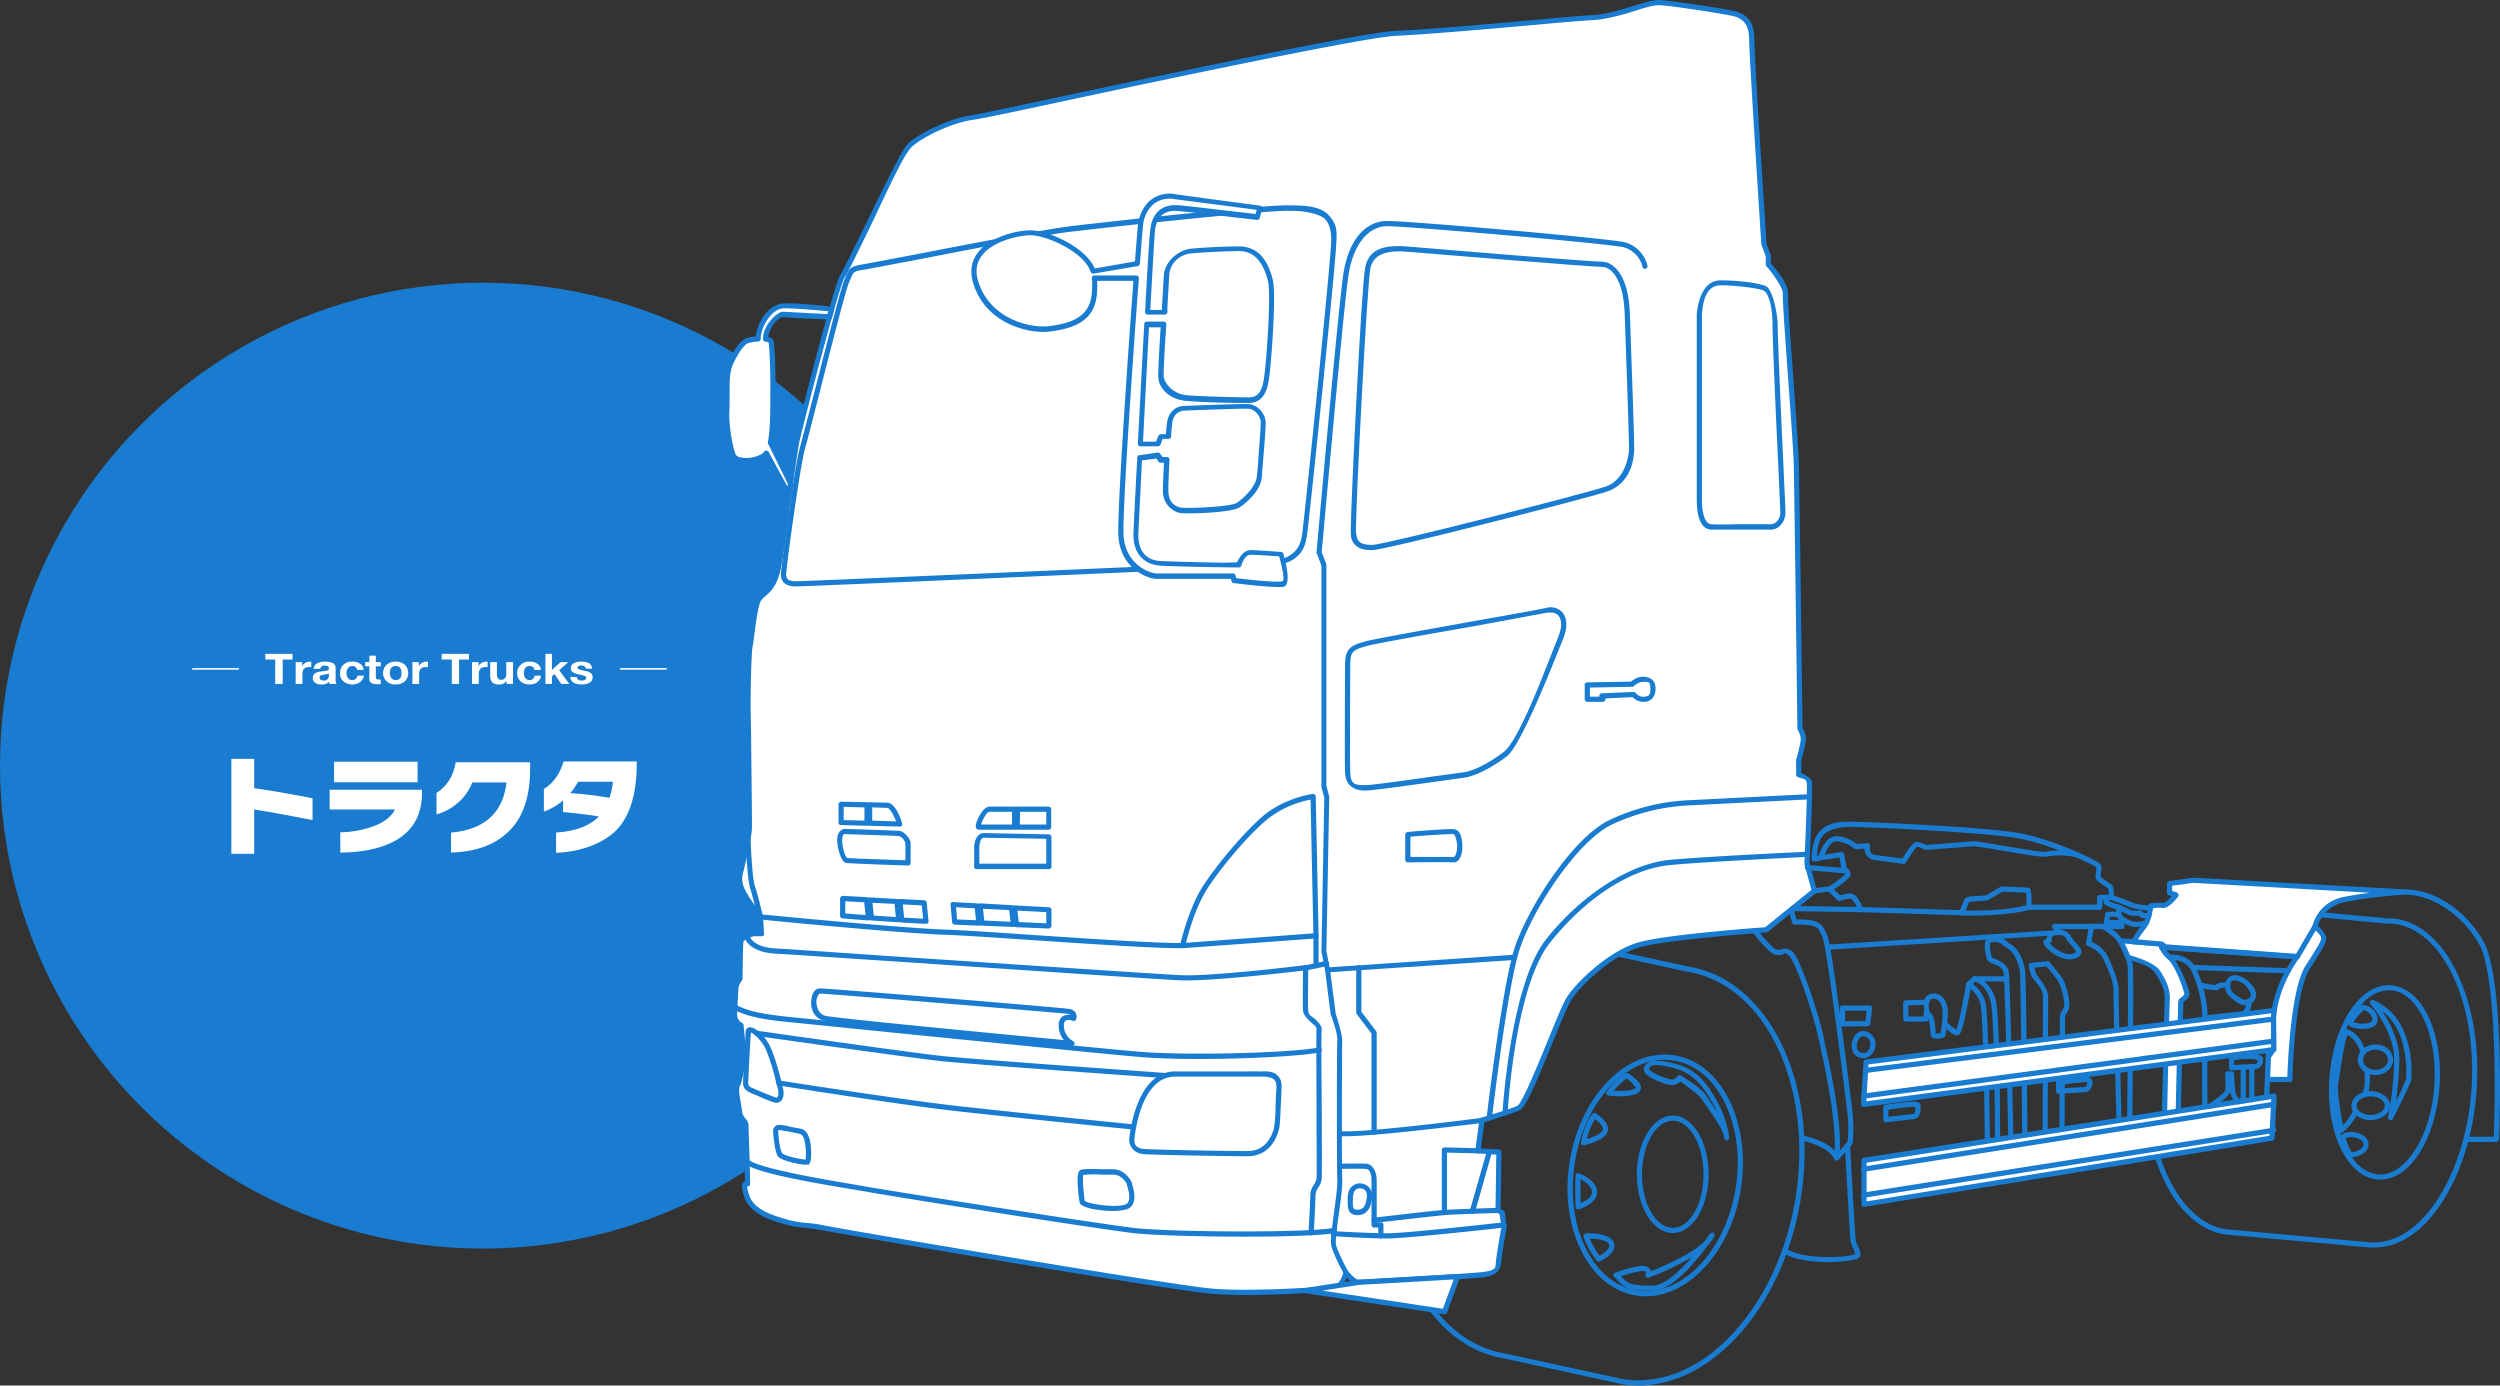 <svg xmlns="http://www.w3.org/2000/svg" viewBox="0 0 963.9 534.2">
  <rect x="0" y="0" width="963.9" height="534.2" fill="#333333" stroke="none"/>
  <title>tractor-top</title>
  <g id="レイヤー_2" data-name="レイヤー 2">
    <g id="レイヤー_2-2" data-name="レイヤー 2">
      <g>
        <circle cx="186.2" cy="295.2" r="186.2" fill="#197cd1"/>
        <g>
          <path d="M98,329.2H89.2V292.6H98v11.3c9,1.3,16.6,2.7,22.5,3.9v8.4c-7.5-1.5-15-2.9-22.5-4.1Z" fill="#fff"/>
          <path d="M162.7,305.7c0,7.2-2.5,12.7-7.5,16.6s-13.4,6.4-24,6.4v-7.8a39.3,39.3,0,0,0,13.8-2.7c3.6-1.6,6.1-3.6,7.3-6.1H127.1v-7.6h35.6Zm-1.7-4.1H128.8v-7.9H161Z" fill="#fff"/>
          <path d="M204.4,293.9v2.4c0,10.6-2.6,18.6-8,24s-12.7,8.1-22.5,8.4V321c12.8-1.1,20-7.5,21.4-19.3H182.1a19.9,19.9,0,0,1-5.4,7.7,21,21,0,0,1-8.4,4.6v-8.3c4.1-2.6,6.5-6.5,7.4-11.8Z" fill="#fff"/>
          <path d="M245.5,294.4c0,10.4-2.1,18.4-6.3,23.9s-13.3,10.1-24.8,10.5V321c7.5-.5,13-2.6,16.5-6.2-4.8-.8-9.4-1.3-13.8-1.7v-4.5a22.4,22.4,0,0,1-7.4,4.3v-8.7c3.6-2.2,6.1-5.7,7.6-10.6h28.2ZM235,307.6a27.1,27.1,0,0,0,1.3-6.2H222.9a26.3,26.3,0,0,1-3,4.4A149.3,149.3,0,0,1,235,307.6Z" fill="#fff"/>
        </g>
        <g>
          <path d="M92.1,257.6v.6h-18v-.6Z" fill="#fff"/>
          <path d="M106.1,263.7v-9.4h-3.8v-2.2h10.5v2.2H109v9.4Z" fill="#fff"/>
          <path d="M114,263.7v-8.4h2.5v1.6h0a2.5,2.5,0,0,1,1.2-1.3,3.7,3.7,0,0,1,1.8-.5h.5v2.1h-.9c-1.7,0-2.5.9-2.5,2.7v3.8Z" fill="#fff"/>
          <path d="M123.5,257.9h-2.6a2.7,2.7,0,0,1,1.5-2.2,6,6,0,0,1,2.9-.6c2.7,0,4.1.8,4.1,2.4v4.3a3.8,3.8,0,0,0,.3,1.9h-2.6a3.1,3.1,0,0,1-.2-.8,4.1,4.1,0,0,1-3.1,1,3.6,3.6,0,0,1-2.2-.6,2.1,2.1,0,0,1-1-1.9,2.3,2.3,0,0,1,1-1.9,5.3,5.3,0,0,1,2.2-.6l2.1-.3c.6-.2.9-.4.9-.8s-.1-.8-.5-1l-1.1-.2C124.1,256.6,123.6,257.1,123.5,257.9Zm3.3,2.6v-.9a2.4,2.4,0,0,1-1.3.4l-1.5.3c-.6.2-.8.5-.8,1s.5,1.1,1.6,1.1A1.8,1.8,0,0,0,126.8,260.5Z" fill="#fff"/>
          <path d="M140.2,258.3h-2.5a1.7,1.7,0,0,0-1.9-1.5,2,2,0,0,0-1.7.9,3.5,3.5,0,0,0,0,3.6,1.9,1.9,0,0,0,1.7.9,1.9,1.9,0,0,0,2-1.7h2.5a3.8,3.8,0,0,1-1.5,2.5,5.4,5.4,0,0,1-6.4-.3,3.9,3.9,0,0,1-1.3-3.1,4.4,4.4,0,0,1,1.2-3.2,4.8,4.8,0,0,1,3.5-1.3,4.8,4.8,0,0,1,3,.8A2.9,2.9,0,0,1,140.2,258.3Z" fill="#fff"/>
          <path d="M144.9,252.8v2.5h1.9v1.6h-1.9V261c0,.4.1.7.3.8a1.3,1.3,0,0,0,.8.2h.8v1.8h-1.5c-1.9,0-2.9-.7-2.9-2v-4.9h-1.6v-1.6h1.6v-2.5Z" fill="#fff"/>
          <path d="M147.7,259.5a4.2,4.2,0,0,1,1.4-3.2,4.8,4.8,0,0,1,3.5-1.2,5.1,5.1,0,0,1,3.5,1.2,4.6,4.6,0,0,1,0,6.4,5.1,5.1,0,0,1-3.5,1.2,4.8,4.8,0,0,1-3.5-1.2A4.2,4.2,0,0,1,147.7,259.5Zm2.6,0a3,3,0,0,0,.5,1.8,2,2,0,0,0,1.8.9c1.5,0,2.2-.9,2.2-2.7s-.7-2.7-2.2-2.7S150.3,257.7,150.3,259.5Z" fill="#fff"/>
          <path d="M159,263.7v-8.4h2.5v1.6h0a2.5,2.5,0,0,1,1.2-1.3,3.7,3.7,0,0,1,1.8-.5h.5v2.1h-.9c-1.7,0-2.5.9-2.5,2.7v3.8Z" fill="#fff"/>
          <path d="M174.2,263.7v-9.4h-3.9v-2.2h10.5v2.2H177v9.4Z" fill="#fff"/>
          <path d="M182,263.7v-8.4h2.5v1.6h0a2.5,2.5,0,0,1,1.2-1.3,3.7,3.7,0,0,1,1.8-.5h.5v2.1h-.9c-1.7,0-2.5.9-2.5,2.7v3.8Z" fill="#fff"/>
          <path d="M197.8,255.3v8.4h-2.5v-1.2h0a3.2,3.2,0,0,1-2.9,1.4,3.5,3.5,0,0,1-2.7-.9,4.4,4.4,0,0,1-.7-2.5v-5.2h2.6V260c0,1.4.5,2.1,1.6,2.1a1.8,1.8,0,0,0,1.5-.6,2.3,2.3,0,0,0,.5-1.8v-4.4Z" fill="#fff"/>
          <path d="M208.5,258.3H206a1.6,1.6,0,0,0-1.8-1.5,2,2,0,0,0-1.8.9,4.2,4.2,0,0,0,0,3.6,2,2,0,0,0,1.7.9,1.8,1.8,0,0,0,2-1.7h2.5a3.7,3.7,0,0,1-1.4,2.5,5,5,0,0,1-3.1.9,4.9,4.9,0,0,1-3.4-1.2,4.2,4.2,0,0,1-1.3-3.1,4.1,4.1,0,0,1,1.3-3.2,4.5,4.5,0,0,1,3.5-1.3,4.5,4.5,0,0,1,2.9.8A2.7,2.7,0,0,1,208.5,258.3Z" fill="#fff"/>
          <path d="M210.3,263.7V252.1h2.5v6.2l3.3-3h3l-3.5,3.1,3.9,5.3h-3.1l-2.6-3.8-1,.9v2.9Z" fill="#fff"/>
          <path d="M219.9,261h2.5a1.4,1.4,0,0,0,.6,1.1,2.5,2.5,0,0,0,1.3.3l1.1-.2a1,1,0,0,0,.6-.9c0-.3-.3-.6-.8-.8l-2.1-.5a5.7,5.7,0,0,1-2-.7,1.6,1.6,0,0,1-1-1.5c0-1.8,1.4-2.7,4.1-2.7s3.9.9,4.1,2.7h-2.4q-.2-1.2-1.8-1.2c-.9,0-1.4.3-1.4.8s.3.6.9.8l2,.5a4.2,4.2,0,0,1,2,.7,1.8,1.8,0,0,1,.9,1.6,2.5,2.5,0,0,1-1.3,2.3,6,6,0,0,1-2.9.6,6.7,6.7,0,0,1-3-.6A2.7,2.7,0,0,1,219.9,261Z" fill="#fff"/>
          <path d="M257.1,257.6v.6h-18v-.6Z" fill="#fff"/>
        </g>
        <path d="M631.7,534.2a47.2,47.2,0,0,1-6.4-.5l-3.9-.9-41.3-9c-30.9-4.9-50.3-45-43.2-89.4,3.4-21.4,12.4-40.7,25.4-54.2s28.5-19.7,43.6-17.3l3.9.8,41.3,9c30.9,5,50.3,45.1,43.2,89.5-3.5,21.4-12.5,40.6-25.4,54.1C657.7,528,644.7,534.2,631.7,534.2ZM599.5,364.4c-12.5,0-25,6-35.8,17.2-12.6,13.2-21.5,32.1-24.8,53.1-6.9,43.3,11.7,82.4,41.6,87.2l41.4,9,3.7.8c14.4,2.3,29.3-3.7,41.8-16.8s21.5-32,24.9-53.1c6.9-43.2-11.7-82.3-41.6-87.1h0l-41.4-9a19.9,19.9,0,0,0-3.8-.8A30.4,30.4,0,0,0,599.5,364.4Z" fill="#197cd1"/>
        <path d="M915.2,481h-1.4l-54.2-4.9c-15.7-1-28.6-19.1-32.1-45a1.1,1.1,0,0,1,.9-1.2,1.1,1.1,0,0,1,1.1.9c3.3,24.9,15.5,42.3,30.3,43.3l54.1,4.9c9.2.6,18.4-5.1,25.7-16.2s12.2-26.4,13.3-42.9c2.3-33.9-11.6-62.5-30.9-63.8h-1.7l-52.4-4.9c-8.7-.5-17.4,4.6-24.6,14.6a1,1,0,0,1-1.6-1.2c7.6-10.5,16.9-16,26.4-15.4l52.5,4.9h1.6c20.3,1.4,35,30.9,32.7,65.9-1.1,16.8-6,32.4-13.6,43.9S924.7,481,915.2,481Z" fill="#197cd1"/>
        <path d="M917.7,454.8h-.8c-5.8-.4-11-4.8-14.5-12.2s-5-16.8-4.3-26.7,3.4-19.1,7.8-25.9,10.1-10.5,15.9-10.1,11,4.7,14.5,12.1,5,16.8,4.3,26.7-3.4,19.1-7.8,25.9S923.2,454.8,917.7,454.8Zm3.3-73c-4.8,0-9.5,3.3-13.4,9.3s-6.9,15.4-7.5,24.9h0c-.6,9.6.8,18.7,4.1,25.7s7.8,10.7,12.8,11.1,10-3,14.1-9.3,6.9-15.3,7.5-24.9-.8-18.7-4.1-25.7-7.8-10.7-12.8-11.1ZM899.1,416Z" fill="#197cd1"/>
        <g>
          <path d="M288.2,456.5c.2-3.1-.6-22-.6-22.9s-2.3-2.9-2.4-4.4-1.4-9.8-.7-11,1.9-8.3,2.1-10.5-.9-12.4-.9-12.4a4.5,4.5,0,0,1-2.5-4c.1-2.8.5-10.3.7-11.2a9.1,9.1,0,0,1,1.4-2.7s.3-13.4.4-14.6,3.8-2.7,4.8-2.8a30.5,30.5,0,0,1,3.1,0l-.4-6.5s-4.7-5.9-5.5-7.6-3.3-4.5-2.3-9.2,3.3-12.5,3.5-16.9-.5-44.4-.5-48.1.2-19.5.8-22.8,1.7-16.2,3.7-18.3,5.3-4,6.7-9.6,6.8-46.5,7.5-50.4,15.3-60.9,17.8-64.3,22.3-46.7,25.8-50.2,15.5-9.7,24.2-10.9S520.6,13.5,538.2,12.8,606,7.1,614.7,6.7,635.2.8,639.9,1s26.3,3.5,29.4,4.5,6.1,3.5,6.1,9.6,4.7,79.1,4.7,79.1l1.7,4.5v3.2s6.8,7.3,6.6,11.3,4,57.2,4.2,65.7S694,281,694,281a7.2,7.2,0,0,1,1.3,4.2,62.3,62.3,0,0,1-1.8,7.6v5.9s3.6,1.5,4.1,2.8-.9,31.4-.9,31.4l2.8,10.6-18.5,15s-37.4,2.6-48.5,5.6-23.7,15-27.4,20.7-16,40.9-19.7,42.5-14,4.6-14,4.6l-1.6,11.8,8.1.5-.3,22.5,1.6.8.7,5.7s-1.8,10-2.1,13-.7,4.5-5.7,5.2-45.9,3-48.2,3-4.9-3.7-4.9-3.7-1.9,5.8-5.3,6.1-29.5,2.3-45.7,1.1-144.7-23.3-149.8-24.4-11.1-1.2-14-2.1-13.6-3-16-9.7S288.2,456.5,288.2,456.5Z" fill="#fff"/>
          <path d="M480.6,499.3c-4.5,0-8.8-.1-12.7-.4-15.7-1.2-143.1-23-149.9-24.4-2.4-.5-5.1-.8-7.4-1.1a40.2,40.2,0,0,1-6.7-1l-1.3-.4c-4.2-1.1-13-3.6-15.4-9.9-1.3-3.7-1.5-5.6-.5-6.4l.5-.3c0-3.5-.3-12.8-.5-18-.1-2.4-.1-3.6-.1-3.8l-.9-1.3a5.4,5.4,0,0,1-1.5-3,11.9,11.9,0,0,0-.3-2c-.6-5.5-.9-8.5-.3-9.6s1.8-7.8,2-10.1-.5-8.6-.8-11.7a5.4,5.4,0,0,1-2.6-4.6c.1-2.5.5-10.4.7-11.4a8.2,8.2,0,0,1,1.4-2.8c0-2.3.3-13.2.4-14.4s4.8-3.6,5.7-3.7h2.2l-.4-5a90.4,90.4,0,0,1-5.4-7.5l-.5-1c-1-1.8-2.8-4.7-1.8-8.9.2-1.2.6-2.5.9-3.9,1-4.3,2.4-9.6,2.5-12.8s-.2-23-.3-36.2c-.1-6-.2-10.8-.2-11.9,0-2.9.2-19.4.9-23,.1-.8.3-2.3.5-4,.9-7.1,1.8-13.1,3.3-14.8l1.4-1.3a14.4,14.4,0,0,0,5.1-7.8c.8-3.3,3.1-19.4,4.9-32.3,1.3-8.9,2.3-16.5,2.7-18.1s15.2-60.9,17.9-64.7c.9-1.3,4.8-9.4,9-17.9,8.3-17.1,14.8-30.4,16.9-32.4,3.5-3.6,15.8-9.9,24.8-11.1,2.8-.4,19-3.9,39.6-8.3,44.5-9.4,111.7-23.7,123.8-24.2s34.5-2.5,53.3-4.2c11.1-1,19.9-1.8,23.2-1.9s9.9-1.9,14.7-3.4S637.6-.1,639.9,0c4.9.3,26.5,3.5,29.7,4.5s6.8,3.2,6.8,10.6,4.5,75.2,4.7,78.9l1.6,4.3c0,.1.1.2.1.4v2.9c1.4,1.5,6.8,7.7,6.6,11.7-.2,2.1,1.1,19.5,2.2,34.8s1.9,26.9,2,30.8c.2,8.1,1.3,96.1,1.4,101.8a8.1,8.1,0,0,1,1.3,4.6,55.7,55.7,0,0,1-1.8,7.7v5c1.3.6,3.5,1.8,4,3.1s-.3,20.3-.8,31.7l2.8,10.4a1.1,1.1,0,0,1-.3,1.1l-18.6,15-.5.2c-.4,0-37.5,2.7-48.4,5.6s-23.1,14.7-26.7,20.2c-1.5,2.2-4.4,9.4-7.5,17-6.3,15.4-10.3,24.9-12.8,25.9s-11.1,3.8-13.4,4.5L571,442.8l7,.4a1.1,1.1,0,0,1,.9,1.1l-.3,21.8,1.1.6a1.3,1.3,0,0,1,.5.7l.7,5.7v.3c-.1.1-1.8,10-2.1,13s-1.2,5.2-6.5,6-46.5,3-48.4,3-3.5-1.6-4.6-2.8c-.9,1.9-2.7,4.9-5.5,5.2S495.4,499.3,480.6,499.3ZM288.1,457.5a14.4,14.4,0,0,0,1,3.9c2,5.4,10.2,7.6,14.1,8.7l1.3.4a49.3,49.3,0,0,0,6.3,1,51.6,51.6,0,0,1,7.6,1.1c6.8,1.4,134,23.1,149.7,24.3s42.5-.8,45.5-1.1,4-4,4.5-5.5a1,1,0,0,1,1.7-.2c.8,1,2.8,3.3,4.1,3.3s42.9-2.3,48.1-3,4.5-1.6,4.8-4.3,1.8-11.6,2.1-12.9l-.7-5-1.1-.7a.9.9,0,0,1-.5-.9l.3-21.4-7.1-.5a.7.7,0,0,1-.7-.4.9.9,0,0,1-.3-.7l1.6-11.8a1.3,1.3,0,0,1,.7-.9c.1,0,10.3-3,13.9-4.5,1.8-.9,7.7-15.3,11.6-24.8s6.1-15,7.7-17.4c3.9-5.9,16.5-18,27.9-21s44.5-5.4,48.4-5.7l17.8-14.4-2.7-10v-.3c.5-11.1,1.2-29.2.9-31s-1.8-1.5-3.5-2.2a1.3,1.3,0,0,1-.6-.9v-5.9c0-.1,0-.2.1-.2s1.5-5.4,1.7-7.4a6.9,6.9,0,0,0-1.1-3.6,1.4,1.4,0,0,1-.2-.6c0-.9-1.2-93.7-1.4-102.1-.1-3.8-1-16.8-2-30.6-1.2-16.9-2.4-32.9-2.2-35.1s-4.5-8.6-6.4-10.6a1.4,1.4,0,0,1-.2-.7V98.8l-1.6-4.3a.4.4,0,0,1-.1-.3c-.2-2.9-4.7-73-4.7-79.1s-2.9-7.9-5.4-8.7S644.5,2.2,639.8,2c-2-.1-5.8,1-9.8,2.3s-10.5,3.1-15.2,3.4-12.5.9-23.1,1.9c-18.8,1.7-42.3,3.7-53.4,4.2S459.2,28.5,414.8,38c-21.4,4.6-36.9,7.9-39.7,8.2-8.7,1.2-20.3,7.2-23.7,10.6S341,76.1,334.9,88.7c-5.1,10.4-8.2,16.8-9.2,18.2-2.2,3.1-16.5,58.6-17.6,63.9-.3,1.6-1.4,9.1-2.6,17.9-1.9,13-4.2,29.2-5,32.5a15.5,15.5,0,0,1-5.7,8.9,13.6,13.6,0,0,0-1.2,1.2c-1.2,1.3-2.3,9.7-2.8,13.7-.2,1.7-.4,3.2-.6,4.1-.6,3.1-.8,18.5-.8,22.6,0,1.1.1,5.9.2,11.9.1,13.2.4,33.2.3,36.3a80.2,80.2,0,0,1-2.6,13.2c-.3,1.4-.6,2.7-.9,3.8-.8,3.4.6,5.8,1.6,7.5a4.1,4.1,0,0,1,.6,1.1,90.7,90.7,0,0,0,5.4,7.4,1.4,1.4,0,0,1,.2.6l.4,6.4a.8.8,0,0,1-.2.8,1.1,1.1,0,0,1-.8.3c-.6,0-2.3-.1-3,0s-3.6,1.3-3.9,2-.3,9-.4,14.4a.8.8,0,0,1-.2.5,15.1,15.1,0,0,0-1.3,2.4c-.1.7-.5,7.7-.6,11a3.7,3.7,0,0,0,1.9,3.1.9.9,0,0,1,.6.8c0,.4,1.1,10.3.9,12.6s-1.4,9.4-2.3,10.9.4,6.3.6,8.4a12.6,12.6,0,0,1,.3,2.1,6.5,6.5,0,0,0,1.1,1.9,4.7,4.7,0,0,1,1.3,2.5c0,.2,0,1.8.1,3.7.2,5.9.6,16.9.5,19.3a.9.9,0,0,1-.6.8Z" fill="#197cd1"/>
        </g>
        <path d="M519,491.7a1,1,0,0,1-.9-.6c-.1-.3-4.1-7.5-4.8-10.8-.4-1.7.1-5.9,1-12.5s1.4-10.4,1.3-13.1c-.2-5.3-.2-50.6,0-53.4s-1.7-7.8-2.4-9.9h-.1l-2.2-17.2-1.4-7.3v-.2l1.1-59.1-1.1-4.1V218.1l-1.8-4.7a.9.9,0,0,1-.1-.5c.1-.9,8.4-95,10.4-107.6s8.3-20.1,16.9-20.1S622,92,626.8,93.5a12.4,12.4,0,0,1,8.4,8.9,1,1,0,0,1-.7,1.2.9.9,0,0,1-1.2-.7,10.3,10.3,0,0,0-7.1-7.5c-4.4-1.4-84.2-8.2-91.3-8.2s-13,6.7-14.9,18.4-9.9,102.1-10.4,107.3l1.8,4.7V303l1.1,4.1v.3l-1.1,59.2,1.4,7.2,2.2,17.1c.4,1.2,2.6,8,2.5,10.5s-.2,47.9,0,53.2c.2,2.9-.6,8.2-1.3,13.4s-1.4,10.4-1.1,11.9c.7,3,4.6,10.2,4.7,10.3a1,1,0,0,1-.4,1.3Z" fill="#197cd1"/>
        <path d="M580.3,430.1h0a1,1,0,0,1-1-1c.1-2.1,3.3-49.8,16.7-66.8s32.3-29.4,48-30.8,52.4-3.1,52.8-3.1a1.1,1.1,0,0,1,1.1,1,1,1,0,0,1-1,1c-.4,0-37,1.7-52.7,3.1s-33,12.9-46.6,30-16.3,65.2-16.3,65.7A1,1,0,0,1,580.3,430.1Z" fill="#197cd1"/>
        <path d="M633.6,270.6a5.6,5.6,0,0,1-4.1-1.8l-10.6.5h.1a1.5,1.5,0,0,1-.2.9,1.2,1.2,0,0,1-.8.4h-6a1,1,0,0,1-1-1v-5.5a.9.9,0,0,1,1-1l16.9-.3a7.2,7.2,0,0,1,4.3-1.9c4.3,0,5,2.6,5.1,4.2s-.3,5-3.9,5.5Zm-3.7-3.8a1.2,1.2,0,0,1,.8.4,3.6,3.6,0,0,0,3.4,1.4c1.9-.2,2.3-.9,2.2-3.4s-.5-2.3-3.1-2.3a5.7,5.7,0,0,0-3.2,1.6.9.9,0,0,1-.7.3l-16.3.3v3.5h3.7a1,1,0,0,1,.1-.9,1.2,1.2,0,0,1,.8-.4l12.2-.5Z" fill="#197cd1"/>
        <path d="M529.1,212.1c-2.3,0-4.8-.2-6.5-1.9s-1.8-3.2-1.8-6.1c0-8.5,4.1-94.4,5.6-101.2s6.9-8.7,16.9-7.8c8,.7,69.8,5.8,74.3,5.8s10.3,5.2,10.8,19.8,1.7,47,1.7,52.3c0,3-.8,13.2-10.4,16.5C613.1,191.8,534.2,212.1,529.1,212.1ZM539.6,96.9c-6.7,0-10.2,2.1-11.2,6.4-1.3,5.9-5.6,90.1-5.6,100.8h0c0,2.3.4,3.8,1.3,4.7s2.4,1.3,5,1.3c4.4,0,82.5-19.9,90-22.5s9-11.9,9-14.6c0-5.2-1.2-37.4-1.7-52.2-.4-12.3-4.7-17.9-8.8-17.9s-66.2-5.1-74.5-5.8ZM521.8,204.1Z" fill="#197cd1"/>
        <path d="M526.7,304.8c-1.9,0-7.7,0-8.1-6.8-.2-4.9,0-39.9,0-41.5,0-6.6,2.1-7.7,8.6-9.4,3.6-.9,23.8-4.5,41.5-7.7,13-2.3,25.3-4.5,27.4-5a6.2,6.2,0,0,1,6.3,1.7c1.9,2.3,2,6,.3,10.2-.3.7-.6,1.6-1.1,2.7-7.2,18.1-16.2,39.3-20.7,42.7-6.3,4.7-12.5,7.7-16.7,8.2l-12.3,1.7C541.2,303.1,529,304.8,526.7,304.8ZM598,236.2h-1.4l-27.5,5.1c-17.8,3.1-37.9,6.7-41.4,7.6-6.1,1.6-7.1,2.2-7.1,7.5h0c0,.4-.2,36.5,0,41.4s2,4.9,6.1,4.9c2.2,0,15.3-1.8,24.9-3.2l12.4-1.7c3.8-.4,9.7-3.3,15.7-7.8s16.3-32.4,20.1-41.9c.4-1,.8-1.9,1-2.6,1.5-3.6,1.5-6.5,0-8.2A3.6,3.6,0,0,0,598,236.2Zm-78.4,20.3h0Z" fill="#197cd1"/>
        <path d="M560.6,332.5h-.2c-3.1-.2-17.4,0-17.6,0a.9.9,0,0,1-.7-.3,1.1,1.1,0,0,1-.3-.7v-9.7a1,1,0,0,1,.9-1c.6-.1,14.8-1.3,17.8-1.1s3.4,4.6,3.3,7.5S562.4,332.5,560.6,332.5Zm-6.1-2.1h6c.5,0,1.1-1.2,1.3-3.4s-.8-5.4-1.4-5.4c-2.5-.1-13.3.7-16.6,1v7.8Z" fill="#197cd1"/>
        <path d="M663,204.2h-3.4c-2.5-.2-5.4-2.4-5.4-11.6V121h0c.4-3.9,2-12.9,9.2-12.9s14.6,1,17.4,2.2,4.6,11.2,4.6,15,1,28.2,1.9,47.3c.6,13.2,1.1,23.6,1.1,25a7.1,7.1,0,0,1-2.2,5.2,5.1,5.1,0,0,1-4,1.4H663Zm-6.8-83.1v71.4c0,5.9,1.3,9.4,3.5,9.6s6.4.1,11.3,0h11.3a3.2,3.2,0,0,0,2.6-.9,4.8,4.8,0,0,0,1.5-3.7c0-1.3-.5-12.3-1.1-24.9-.9-19.2-1.9-43-1.9-47.4,0-8-1.8-12.4-3.5-13.2s-10.3-2-16.5-2S656.5,117.7,656.2,121.1Z" fill="#197cd1"/>
        <path d="M535.1,477.5c-7.2,0-20.7-.8-20.8-.9a1,1,0,1,1,.1-1.9c.1,0,13.5.8,20.7.8s44.2-4.2,44.6-4.2a1,1,0,0,1,1.1.9,1.2,1.2,0,0,1-.9,1.1C578.4,473.5,542.3,477.5,535.1,477.5Z" fill="#197cd1"/>
        <path d="M518.9,438.1h-2.6a1,1,0,0,1-.8-1.1.9.9,0,0,1,1.1-.9c7.5,1,54.2-5,54.7-5.1a1,1,0,1,1,.2,2C569.8,433.1,531.2,438.1,518.9,438.1Z" fill="#197cd1"/>
        <path d="M574.2,432.1h-.1c-.6,0-.9-.5-.9-1.1s6-50.7,10.7-65.3,22.1-42.8,37-49.7a79.7,79.7,0,0,1,28.8-7.4l47.9-2.4a1.1,1.1,0,0,1,1.1,1,1,1,0,0,1-1,1l-47.9,2.4a79.8,79.8,0,0,0-28.1,7.2c-13.8,6.5-31.1,33.5-35.9,48.6s-10.5,64.4-10.6,64.9A1.1,1.1,0,0,1,574.2,432.1Z" fill="#197cd1"/>
        <path d="M511.9,374.9a1,1,0,0,1-1-.9.9.9,0,0,1,.9-1l72.1-4.9a1,1,0,0,1,1,.9,1,1,0,0,1-.9,1.1l-72.1,4.8Z" fill="#197cd1"/>
        <path d="M529.8,437.5a.9.9,0,0,1-1-1v-38l-5.7-7.5a1.4,1.4,0,0,1-.2-.6V373.1a1,1,0,0,1,1-1,1.1,1.1,0,0,1,1,1v17l5.7,7.5a1.4,1.4,0,0,1,.2.6v38.3A1,1,0,0,1,529.8,437.5Z" fill="#197cd1"/>
        <path d="M532.4,477.5a1,1,0,0,1-1-1v-3.2h-1.6a1,1,0,0,1-1-1V455.2c0-1.3-.2-4.3-2.1-4.5s-10.1,0-10.2,0h0a1,1,0,0,1,0-2c.3,0,8.3-.2,10.4,0s3.9,2.6,3.9,6.5v16.1h1.6a.9.9,0,0,1,1,1v4.2A.9.9,0,0,1,532.4,477.5Z" fill="#197cd1"/>
        <path d="M523.4,468.5c-3.8,0-3.8-3-3.8-5.4s0-5.5,3.5-6.7h0a4.9,4.9,0,0,1,4.2.9,4.7,4.7,0,0,1,1.7,4.4C528.6,466.2,526.7,468.5,523.4,468.5Zm.9-10.3h-.6c-1.6.5-2.1,1.7-2.1,4.8s.2,3.4,1.8,3.4,3.2-.6,3.6-5a3,3,0,0,0-.9-2.7A3.5,3.5,0,0,0,524.3,458.2Zm-.9-.8Z" fill="#197cd1"/>
        <path d="M529.8,471.5a.9.9,0,0,1-1-.8,1,1,0,0,1,.8-1.2c1-.1,22.7-2.7,27.3-3s20-.8,20.7-.8h0a1,1,0,0,1,1,.9,1.1,1.1,0,0,1-1,1.1c-.1,0-16.1.4-20.6.8s-26.9,3-27.1,3Z" fill="#197cd1"/>
        <path d="M556.9,468.5a1.1,1.1,0,0,1-1-1V443.4a1.9,1.9,0,0,1,.3-.8,1.1,1.1,0,0,1,.8-.2l12.9.3a1,1,0,0,1,.9,1,.9.9,0,0,1-1,1l-11.9-.3v23.1A1,1,0,0,1,556.9,468.5Z" fill="#197cd1"/>
        <path d="M567.7,468h-.3a1,1,0,0,1-.7-1.2l6.6-23a1,1,0,0,1,1.2-.7,1.1,1.1,0,0,1,.7,1.3l-6.5,23A1.2,1.2,0,0,1,567.7,468Z" fill="#197cd1"/>
        <path d="M306.9,226.1c-2.3,0-3.8-.5-4.8-1.6a4.7,4.7,0,0,1-1-3.6h0c.4-4.5,5.3-41.7,7.5-49.1.7-2.6,3-11.3,5.6-21.4,5.8-22.8,10.3-40.3,11.4-42.6.2-.6.5-1.1.6-1.5,1.2-2.8,1.8-3.7,7.2-4.5l21.1-4c20.6-4,48.8-9.4,57.6-10.5s76.9-8.7,85.4-8.1h2.1c4.8.2,9.8.5,12.9,4s3,6,2.7,11.1c-.8,13.9-10.7,108.9-11.3,112.3s-1.7,11-14.7,11.6C479.7,218.7,311.8,226.1,306.9,226.1Zm-3.8-5a3.1,3.1,0,0,0,.5,2.1c.5.6,1.7.9,3.3.9,4.6,0,166.6-7.1,182.2-7.8,11.4-.5,12.4-7.3,12.9-9.9s10.4-98.2,11.2-112.2c.3-4.4-.4-7.6-2.2-9.6s-7.1-3.1-11.5-3.3h-2.1c-7.8-.5-71.9,6.5-85,8.1-8.8,1-37,6.5-57.6,10.5l-21.1,4c-4.5.6-4.7,1-5.6,3.3l-.7,1.6c-1.1,2.2-7,25.3-11.3,42.2-2.6,10.1-4.8,18.9-5.6,21.5-2,6.9-7,43.8-7.4,48.7Z" fill="#197cd1"/>
        <path d="M480.2,476.8c-17.4,0-36.1-.5-43.5-1.4-14.3-1.7-90.4-13.7-101.9-15.8l-5.9-1c-14.4-2.4-36.3-6.1-41.4-9.7a1,1,0,0,1-.3-1.4,1,1,0,0,1,1.4-.3c4.8,3.4,27.2,7.2,40.7,9.5l5.8,1c11.5,2,87.5,14,101.8,15.7s67.1,2,77.4,0a1.2,1.2,0,0,1,1.2.8,1,1,0,0,1-.8,1.2C509.4,476.4,495.3,476.8,480.2,476.8Z" fill="#197cd1"/>
        <path d="M429.3,466.9c-4.5,0-9.9-.8-12-2.1a1.9,1.9,0,0,1-1.1-1.6,7.4,7.4,0,0,0-.2-1.2c-.9-8-.7-10.6.9-11h0c1.6-.4,4.6-.3,7.9-.2h4.3c4.4,0,6.9,4.1,7.3,5.2v.3c2.2,6.8.2,9.2-1.8,9.9A18.8,18.8,0,0,1,429.3,466.9Zm-11.1-4c1,1.3,11.9,2.9,15.7,1.5,2.2-.8,1.6-4.5.6-7.4v-.3c-.1-.5-1.9-3.8-5.3-3.8h-4.4a39.5,39.5,0,0,0-7.1.1c-.3.8-.2,3.8.4,8.9C418.1,462.2,418.1,462.6,418.2,462.9Z" fill="#197cd1"/>
        <path d="M310.9,449.1c-2.3,0-9.5-1.5-10.9-3.2s-1.9-9.3-1.9-9.3a2.8,2.8,0,0,1,.7-2.3,2.3,2.3,0,0,1,1.7-.6,24.6,24.6,0,0,1,4.1.7l3.6.7c2.6.3,3.4,2.5,3.9,3.9h0c.5,1.3,1.1,7.5.2,9.2s-.6.7-.9.7Zm-10.4-13.4h-.3a.9.9,0,0,0-.1.8h0c0,2.6.7,7,1.5,8.1s7.1,2.4,9,2.5a21.8,21.8,0,0,0-.4-7.3v-.2c-.5-1.4-1-2.4-2.2-2.5l-3.8-.8Z" fill="#197cd1"/>
        <path d="M481.1,445.8c-7.8,0-35.8-.5-40-.8s-5.9-3.4-5.7-5.9c0-.3,2.3-26.2,17.8-26h27.5c2,0,3.6-.1,4.6,0h.8c2.4-.1,4.9-.1,6.5,1.6s1.6,3,1.5,5.6-.2,4.4-.3,6.4c-.2,4.1-.3,7.4-.7,8.8C491.4,442,487,445.8,481.1,445.8ZM453,415.1c-13.6,0-15.6,23.9-15.6,24.1h0c-.1,1.7.2,3.5,3.8,3.8s31.2.8,39.9.8c6.7,0,9.2-5.5,10.1-8.8a57,57,0,0,0,.6-8.4c.1-2,.1-4.2.3-6.4s-.2-3.4-1-4.1-2.9-1.1-5-1H453Zm-16.6,24Z" fill="#197cd1"/>
        <path d="M299.3,425.2h-.4a62.8,62.8,0,0,1-7-2.8l-2-.8c-3.1-1.3-3.4-2.6-3.4-4.2v-.2c0-1.3.9-17.6,1-19.5h0a1.6,1.6,0,0,1,1.4-1.6c2.3-.4,6.4,3.8,8.1,7.5s3.3,9.5,4.3,13.5c.2.8.3,1.5.5,2.1.8,3.1-.1,4.6-.6,5.2A2.7,2.7,0,0,1,299.3,425.2Zm-9.8-27.1c-.2,2.8-1,17.9-1,19.1v.2c0,1,0,1.5,2.1,2.3l2.1.9c2.4,1,5.7,2.4,6.6,2.6a.4.4,0,0,0,.4-.2c.2-.2.7-1,.2-3.3q-.3-.9-.6-2.1a79.7,79.7,0,0,0-4.1-13.2C293.6,401.1,290.7,398.5,289.5,398.1Zm-1-.4Z" fill="#197cd1"/>
        <path d="M449.2,415.7h-.1c-.7-.1-73.7-5.2-86.5-6.6s-70.4-9.6-71-9.7a1,1,0,0,1-.8-1.2.9.9,0,0,1,1.1-.8c.6.1,58.1,8.3,70.9,9.7s85.7,6.5,86.5,6.6a1,1,0,0,1,.9,1.1A1,1,0,0,1,449.2,415.7Z" fill="#197cd1"/>
        <path d="M437.1,435.5H437c-.5,0-51.1-5.1-70.9-7.4s-65.5-9.5-65.9-9.6a.9.9,0,0,1-.8-1.1c0-.6.5-.9,1.1-.8s46.1,7.2,65.9,9.5,70.2,7.4,70.8,7.4a1.2,1.2,0,0,1,.9,1.1A1.1,1.1,0,0,1,437.1,435.5Z" fill="#197cd1"/>
        <path d="M505.5,476.3h0a1,1,0,0,1-1-1.1c0-.1.7-11.9.7-14.4a7.1,7.1,0,0,1,1.4-4,6.6,6.6,0,0,0,1-2.5c.1-1.1,0-15.7,0-28.6-.1-16.6-.1-27.6,0-28.8s-1.2-1.8-2.2-2.8-2.8-2.6-3-4.3,0-16.1,0-16.7a1.1,1.1,0,0,1,.8-.9l8-1.7a1,1,0,0,1,1.2.8,1,1,0,0,1-.8,1.2l-7.2,1.5c0,3-.2,13.5,0,15.6s1.3,2.1,2.4,3.1,3,2.8,2.8,4.4-.1,15.7,0,28.6c.1,16.7.1,27.7,0,28.8a7.4,7.4,0,0,1-1.3,3.3,5.8,5.8,0,0,0-1.1,3c0,2.6-.6,14.1-.7,14.5A.9.9,0,0,1,505.5,476.3Z" fill="#197cd1"/>
        <path d="M462,408.3c-8.9,0-17.1-.3-22.9-.8-11.9-1-61.2-6-97.2-9.6l-36.6-3.7c-12.9-1.2-18.1-2.7-22.5-5a1.1,1.1,0,0,1-.5-1.3,1.1,1.1,0,0,1,1.4-.5c4.2,2.2,9.2,3.6,21.8,4.8l36.6,3.7c36,3.7,85.3,8.6,97.2,9.6,17.5,1.5,56.9.6,69.1-1.6a.9.9,0,0,1,1.2.8,1,1,0,0,1-.8,1.1C500.5,407.3,479.9,408.3,462,408.3Z" fill="#197cd1"/>
        <path d="M457.7,378h-2.1c-7.6-.3-66.2-4.3-108.9-7.2-24.9-1.6-44.6-3-47.7-3.1-8.6-.5-11.8-4.4-11.9-6.8a1,1,0,0,1,.9-1.1,1.1,1.1,0,0,1,1.1,1c0,.9,1.8,4.4,10,4.9,3.1.1,22.8,1.5,47.7,3.2,42.8,2.8,101.3,6.8,108.9,7.1,11.8.5,47.2-3.8,47.6-3.9a1.2,1.2,0,0,1,1.1.9.9.9,0,0,1-.9,1.1C502.1,374.3,471.1,378,457.7,378Z" fill="#197cd1"/>
        <path d="M413.3,403.3h-.1c-3.6-.3-88.8-8.4-95.2-9.7-4.1-.8-5.6-4.6-5.2-8s1.8-4.6,3.6-4.5h0c4.5.1,93.1,7.4,95.8,7.9a3.2,3.2,0,0,1,2.5,1.5,2.8,2.8,0,0,1,.2,2.5c-.1.3-.2.5-.5.6h-.8a3.5,3.5,0,0,0-2.7-.1c-.5.3-.7,1-.7,2a6.9,6.9,0,0,0,3.5,5.9,1,1,0,0,1,.6,1.2A1.2,1.2,0,0,1,413.3,403.3Zm-97-20.2c-.6,0-1.3,1.1-1.5,2.7s.5,5.2,3.6,5.9c5.6,1.1,75.8,7.8,91.8,9.3a8.1,8.1,0,0,1-2-5.5,4.1,4.1,0,0,1,1.6-3.7,4.6,4.6,0,0,1,3-.5,2.3,2.3,0,0,0-1-.4c-2.3-.3-91.5-7.7-95.5-7.8Z" fill="#197cd1"/>
        <path d="M456,365.6h-.2a1.1,1.1,0,0,1-.8-1.2c.1-.6,3.1-13.3,8.1-21.6s18.6-24.6,26.2-30a42.7,42.7,0,0,1,16.9-6.7.9.9,0,0,1,.7.3.7.7,0,0,1,.4.7l1.1,53.7a1,1,0,0,1-1,1h0a.9.9,0,0,1-1-1l-1.1-52.5a38.8,38.8,0,0,0-14.8,6.2c-7.5,5.2-20.6,20.8-25.7,29.3s-7.8,20.9-7.8,21A1,1,0,0,1,456,365.6Z" fill="#197cd1"/>
        <path d="M507.4,373.3a.9.9,0,0,1-1-1V361.9l-49,3.6c-6.3.5-33.5-1.3-57.5-2.9-14.9-1-28.9-2-36.1-2.2-18.4-.7-70.2-5.8-70.7-5.9a1,1,0,0,1-.9-.7c0-.1-1.9-7.9-3-11.4s-1.7-18.2-1.8-18.8a1,1,0,0,1,1-1,.9.9,0,0,1,1,.9c0,.2.5,14.8,1.7,18.3s2.4,8.8,2.9,10.8c6.3.6,52.7,5.1,69.9,5.8,7.2.2,21.2,1.2,36.1,2.2,23.9,1.6,51.1,3.4,57.2,2.9l50.1-3.7a.9.9,0,0,1,.7.3,1.3,1.3,0,0,1,.4.7v11.5A1,1,0,0,1,507.4,373.3Z" fill="#197cd1"/>
        <path d="M357.1,356.2H357l-9.4-.5a.9.9,0,0,1-.9-.9l-.7-7.1a.8.8,0,0,1,.2-.8,1.1,1.1,0,0,1,.8-.3l9.4.5c.5.1.9.4.9.9l.7,7.1a.8.8,0,0,1-.2.8A1.1,1.1,0,0,1,357.1,356.2Zm-8.5-2.4,7.3.4-.5-5.1-7.3-.4Z" fill="#197cd1"/>
        <path d="M346.5,355.6h-.1l-10.5-.7a1.1,1.1,0,0,1-.9-.9l-.7-6.9a1,1,0,0,1,1.1-1.1l10.4.6a1.1,1.1,0,0,1,1,.9l.7,7a1.1,1.1,0,0,1-.3.8A.9.9,0,0,1,346.5,355.6Zm-9.6-2.6,8.5.6-.5-5.1-8.5-.4Z" fill="#197cd1"/>
        <path d="M334.8,354.9h0l-9.9-.8a1,1,0,0,1-1-1v-6.7a1,1,0,0,1,.4-.7.9.9,0,0,1,.7-.3l9.2.5c.5.1.9.4.9.9l.7,7a.9.9,0,0,1-.2.8A1.9,1.9,0,0,1,334.8,354.9Zm-8.9-2.7,7.8.6-.5-4.9-7.3-.4Z" fill="#197cd1"/>
        <path d="M377.4,356.9h0l-9.3-.4a1.1,1.1,0,0,1-1-.9l-.6-6.7a.8.8,0,0,1,.2-.8.7.7,0,0,1,.8-.3l9.3.5a.9.9,0,0,1,.9.9l.7,6.6a1.3,1.3,0,0,1-.3.8A.8.8,0,0,1,377.4,356.9Zm-8.4-2.4,7.3.3-.5-4.6-7.2-.4Z" fill="#197cd1"/>
        <path d="M404.4,358h-.1l-12.5-.5c-.5-.1-.9-.4-.9-.9l-.7-6.4a1.1,1.1,0,0,1,.3-.8.8.8,0,0,1,.8-.3l13.1.7a1,1,0,0,1,1,1V357a1,1,0,0,1-.4.7A.7.7,0,0,1,404.4,358Zm-11.6-2.5,10.6.5v-4.3l-11.1-.6Z" fill="#197cd1"/>
        <path d="M390.7,357.4h0l-12.2-.5a.9.9,0,0,1-.9-.9l-.7-6.6a1,1,0,0,1,1.1-1.1l12.1.7a.9.9,0,0,1,.9.9l.7,6.4a1.1,1.1,0,0,1-.3.8A.9.9,0,0,1,390.7,357.4Zm-11.2-2.5,10.1.5-.5-4.5-10.1-.5Z" fill="#197cd1"/>
        <path d="M350.1,333.7h0c-.9,0-21.9-.7-23.9-1s-3.6-6.4-3.4-9.4,2.1-3.7,2.9-3.7,20.1.6,21.4.8,4,2.8,4,4.8v7.5a1,1,0,0,1-1,1Zm-23.5-2.9c1.8.2,14.9.6,22.5.9v-6.5a4.1,4.1,0,0,0-2.3-2.8c-1.1-.2-18.7-.7-21.1-.8h0c-.2,0-.5,0-.8.8C324.2,324.9,325.7,330.1,326.6,330.8Z" fill="#197cd1"/>
        <path d="M404.4,335.1H376.6a.9.9,0,0,1-1-1v-7.3c0-1.9.8-5.6,3.8-5.6l25,.5a1,1,0,0,1,1,1v11.5a1.5,1.5,0,0,1-.3.7A1.1,1.1,0,0,1,404.4,335.1ZM377.6,333h25.8v-9.6l-24-.4c-1.7,0-1.8,3.5-1.8,3.6Z" fill="#197cd1"/>
        <path d="M334.3,318.4h0l-10-.3a.9.9,0,0,1-1-1v-7a.8.8,0,0,1,.3-.7,1.1,1.1,0,0,1,.7-.3l10.1.2a1,1,0,0,1,.9,1v7.1a1,1,0,0,1-1,1Zm-9-2.2,8,.2v-5.1l-8-.2Z" fill="#197cd1"/>
        <path d="M346.9,318.7h0l-11.6-.3a1,1,0,0,1-1-1v-7.1a.9.9,0,0,1,.3-.7,1.1,1.1,0,0,1,.8-.3l6.8.2h.1c3.1.3,5.2,6.7,5.5,7.9a.9.9,0,0,1-.1.9A.9.9,0,0,1,346.9,318.7Zm-10.6-2.3,9.2.3c-1-2.6-2.4-5.1-3.4-5.2l-5.8-.2Z" fill="#197cd1"/>
        <path d="M391.2,319.9H377.4a1.1,1.1,0,0,1-1-.6,1.4,1.4,0,0,1-.2-.7c0-1.8,2.6-7.6,5.4-7.6h9.7a1.1,1.1,0,0,1,.7.3.9.9,0,0,1,.3.7v7A.9.9,0,0,1,391.2,319.9Zm-12.9-2h11.9V313h-8.7s-.4,0-1,.6A13,13,0,0,0,378.3,317.9Z" fill="#197cd1"/>
        <path d="M404.4,319.9H392.2l-.7-.2a1.1,1.1,0,0,1-.3-.8V312a.9.9,0,0,1,1-1h12.1a1,1,0,0,1,1,1v6.9A1,1,0,0,1,404.4,319.9Zm-11.2-2h10.2V313H393.3Z" fill="#197cd1"/>
        <g>
          <path d="M493.9,213.6s-8.6-.7-11.6-.7-4.6,4.9-4.6,4.9-21.2-.1-30.2-.7-9.5-8.4-9.5-10.9c0-.8.6-13.3,1.5-29.8l7-.9,1.2,1.7h2.2c-.3,5.4-.5,10.7-.4,12.6.1,4,2.6,6.5,5.8,6.9s19.4-.2,22.1-2,7.9-6.3,8.2-11.1,1.5-18.4,1.5-20.8a6.6,6.6,0,0,0-5.9-6.2c-3.5-.2-21.5.7-24.3.7s-5.3,1.9-5.8,5.5a53,53,0,0,0-.6,5.4h-2.8l-1.2,2.9h-6.8c.8-14.5,1.7-31.4,2.5-46.1h6.5c-.6,9.4-1.2,18.9-1,20.6s2.8,7.2,10.1,7.8,20.6.8,23.1.8,6.2.2,7.4-7.9,2.8-33.1,1.6-38.1-4.1-12.6-12.5-12.4-14.5.5-18.2.9-9.1,4-9.4,9.7c-.1,2.1-.4,7.7-.8,13.9h-6.6c.9-16.2,1.7-29,2-31.6.8-7.9,6.1-8.6,8.6-8.6s29.5,3.3,31.8,3.5l.8-3.5-32.4-4.4c-9.7-1.4-12.9,6.3-13.4,10.4-.2.9-.6,6.7-1.3,15.4l-17,2.9c-2.9-8.4-18.1-14.9-24.4-14.8s-25.5,4.8-20.9,19.2,20,18.6,27.7,17.9c17.8-1.8,18.6-10.2,18.1-19.6h16.1c-2.4,32.1-6.4,90.5-5.9,99.2.7,11.8,10.4,15.7,13.9,15.7h29.3l.4,1.6s16.9,2.1,19,1.3S493.9,213.6,493.9,213.6Z" fill="#fff"/>
          <path d="M492.4,226.3c-4.7,0-13.6-1.1-16.8-1.5-.4,0-.7-.3-.8-.8l-.2-.8H446.1c-3.7,0-14.2-4-14.9-16.7-.5-8.7,3.5-67.4,5.8-98.2H423c.4,9.4-1.2,17.8-19,19.6-7.2.7-23.8-2.9-28.7-18.5-1.4-4.4-.9-8.4,1.5-11.7,4.4-6.2,14.8-8.8,20.2-8.9h.3c6.5,0,21.1,6.2,24.8,14.7l15.5-2.7c.6-8.1,1.1-13.7,1.2-14.6s1.1-6.2,5-9.2a11.9,11.9,0,0,1,9.5-2.1c9.6,1.4,32.2,4.3,32.5,4.4a1,1,0,0,1,.7.4,1.1,1.1,0,0,1,.1.8l-.9,3.6a1,1,0,0,1-1,.7l-9.6-1.1c-8.2-1-20.4-2.4-22.1-2.4h0c-4.5,0-7.1,2.6-7.7,7.7-.2,2.3-.8,12.8-1.8,30.5H448v-.8c.3-5.5.6-10.2.7-12.2.3-6.2,6.3-10.2,10.3-10.6s10.9-.8,18.2-.9,11.4,4.3,13.6,13.1c1.2,5.2-.4,30.2-1.6,38.5s-5.6,8.8-8.3,8.8h-.1c-2.9,0-16.2-.2-23.2-.8s-10.5-4.9-11-8.7c-.1-1.4.1-7.1.9-19.7h-4.5c-.7,13-1.5,28.6-2.3,44.1h5l.9-2.2a1.2,1.2,0,0,1,1-.7h1.9c.2-1.7.3-3.6.5-4.6.5-3.8,3.2-6.3,6.8-6.3l7.9-.3c6.3-.2,14.2-.5,16.5-.4,4.2.2,6.8,4.3,6.8,7.2s-.8,12.2-1.3,18.2l-.2,2.7c-.3,5-5.6,9.8-8.7,11.8s-19.7,2.5-22.7,2.1-6.5-3.5-6.7-7.8c-.1-2.2.2-8.2.4-11.6h-1.2a1,1,0,0,1-.9-.4l-.8-1.2-5.6.7c-.8,16.3-1.4,28.1-1.4,28.9,0,3.5,1.1,9.5,8.6,9.9s25.7.7,29.4.7c.6-1.5,2.4-4.9,5.3-4.9s11.4.7,11.7.7a1,1,0,0,1,.9.7c1.5,5.2,2.7,11.7.3,12.7A9,9,0,0,1,492.4,226.3Zm-15.8-3.4c8,1,16.7,1.7,17.8,1.2s0-5-1.2-9.6c-2.1-.1-8.5-.6-10.9-.6s-3.3,3.1-3.7,4.2a1,1,0,0,1-.9.7h0c-.2,0-21.3-.2-30.2-.7-6.6-.4-10.5-4.8-10.5-11.9,0-1,.7-15.7,1.5-29.8a.8.8,0,0,1,.8-.9l7-1a1,1,0,0,1,1,.4l.9,1.3h1.7a1.2,1.2,0,0,1,.8.4.6.6,0,0,1,.2.7c-.3,6.2-.5,10.8-.4,12.4.1,3.4,2,5.6,4.9,6s19.1-.3,21.4-1.8,7.5-6.1,7.8-10.4l.3-2.7c.4-5.6,1.2-16,1.2-18s-2-5.1-4.9-5.2-10.1.2-16.4.4l-7.9.3c-2.6,0-4.5,1.8-4.9,4.6-.1.9-.3,2.8-.5,5.4a.9.9,0,0,1-1,.9h-2.2l-.9,2.3a1.1,1.1,0,0,1-.9.6h-6.8a1,1,0,0,1-1-1c.9-16.3,1.7-32.7,2.5-46.2a.9.9,0,0,1,1-.9h6.5a1.1,1.1,0,0,1,.7.3,1.1,1.1,0,0,1,.3.8c-.4,5.1-1.2,18.6-1,20.3s2.9,6.5,9.1,7,20.2.8,23.1.8h.1c2.3,0,5.2,0,6.3-7.1s2.8-32.9,1.6-37.7c-2-7.9-5.7-11.7-11.5-11.6s-13.8.5-18.1.9-8.3,3.6-8.5,8.7c-.1,2-.4,6.7-.7,12.2v1.8a1.1,1.1,0,0,1-1,.9h-6.6a.9.9,0,0,1-.7-.3,1.1,1.1,0,0,1-.3-.7c1-18.7,1.7-29.4,2-31.7.6-6.1,4.1-9.5,9.6-9.5,1.5-.1,11,1.1,22.3,2.4l8.7,1,.4-1.6L453,76.8a10.2,10.2,0,0,0-8,1.7,12,12,0,0,0-4.2,7.8c-.2.9-.6,6.9-1.3,15.4a1.1,1.1,0,0,1-.8.9l-17.1,2.9a1,1,0,0,1-1.1-.7c-2.6-7.8-17.3-14.2-23.4-14.1-4.3.1-14.5,2.2-18.7,8.1-2,2.8-2.4,6.1-1.2,9.8,4.6,14.5,19.9,17.8,26.6,17.2,16.7-1.7,17.7-9.1,17.2-18.6a.7.7,0,0,1,.2-.7,1.1,1.1,0,0,1,.8-.3h16.1a.9.9,0,0,1,.7.3,1.1,1.1,0,0,1,.3.8c-2.3,30.4-6.4,90.3-5.9,99,.6,11.1,9.8,14.8,12.9,14.8h29.3a1.1,1.1,0,0,1,1,.8Z" fill="#197cd1"/>
        </g>
        <path d="M634.6,499.8a24.3,24.3,0,0,1-3.8-.3c-18.2-2.9-29.7-26.1-25.6-51.6h0c4.1-25.5,22.2-43.9,40.4-41,8.8,1.4,16.4,7.6,21.2,17.4s6.3,21.9,4.4,34.2C667.4,482.2,651.4,499.8,634.6,499.8Zm-27.4-51.6c-3.9,24.5,6.8,46.6,23.9,49.3s34.2-14.9,38.1-39.4c1.9-11.8.4-23.5-4.2-32.9s-11.5-15-19.8-16.3c-17-2.7-34.1,14.9-38,39.3Z" fill="#197cd1"/>
        <g>
          <polygon points="503.3 497.6 556.9 505.7 562 492.2 523.9 494.4 503.3 497.6" fill="#fff"/>
          <path d="M556.9,506.7h-.1l-53.6-8.1a1,1,0,0,1,0-2l20.6-3.2,38.2-2.2a.9.9,0,0,1,.8.4.8.8,0,0,1,.1.9l-5,13.6A1,1,0,0,1,556.9,506.7Zm-47-9.1,46.4,7,4.2-11.3L524,495.4Z" fill="#197cd1"/>
        </g>
        <path d="M645,475.4c-7.7,0-13.9-10.1-13.9-22.6s6.2-22.7,13.9-22.7,13.8,10.2,13.8,22.7S652.6,475.4,645,475.4Zm0-43.3c-6.6,0-11.9,9.3-11.9,20.7s5.3,20.6,11.9,20.6,11.8-9.2,11.8-20.6S651.5,432.1,645,432.1Z" fill="#197cd1"/>
        <path d="M665.8,439.7h-.2c-.7-.1-.7-.5-.9-1.6-.5-2.8-4.9-9.1-7.3-12.4-.7-1.2-1.4-2-1.7-2.5s-5-4.3-7.9-6.2a4.2,4.2,0,0,1-3.8,1.3c-2.1-.3-8.1-2.4-9.7-4.6a2.3,2.3,0,0,1-.5-1.7h0a3.2,3.2,0,0,1,1.5-2.2c1.9-1.2,5.5-1.1,11.2.5,8.4,2.2,12.4,8.9,15,13.3l.6,1.1a42,42,0,0,1,4.6,13.6v.2h0a2,2,0,0,1-.2.9A1.2,1.2,0,0,1,665.8,439.7Zm-18.3-25.1h.6c.8.6,8,5.1,9.3,7.3l1.7,2.4,2.8,4.2a14,14,0,0,0-1.5-3l-.6-1.1c-2.6-4.4-6.2-10.3-13.8-12.4s-8.7-1.3-9.6-.8a1.5,1.5,0,0,0-.6.9c.2,1.1,5.6,3.6,8.5,4.1a2.2,2.2,0,0,0,2.3-1.1,1.2,1.2,0,0,1,.6-.6Z" fill="#197cd1"/>
        <path d="M624.7,422.7c-2.2,0-4.1-.3-4.5-.3a1,1,0,0,1-.8-.6.9.9,0,0,1,.1-1c.2-.2,4.1-5.5,7.3-7a1.2,1.2,0,0,1,1,0c1.2.8,4.9,3.3,4.9,5.6a2.5,2.5,0,0,1-1.3,2.1A15.4,15.4,0,0,1,624.7,422.7Zm-2.5-2.1c2.6.1,6.4.1,8.2-.9s.3-.3.3-.3-1.7-2.4-3.5-3.6A22.9,22.9,0,0,0,622.2,420.6Z" fill="#197cd1"/>
        <path d="M610.6,441.6l-.7-.2c-.2-.3-.4-.6-.3-.9s1.1-7.1,4.4-11a.9.9,0,0,1,1.3-.2c.5.3,5.4,3.4,4.6,6.8s-7.7,5.1-9.1,5.5Zm4.4-10.1a21.8,21.8,0,0,0-3.1,7.7c2.7-.9,5.8-2.3,6.1-3.6S616.4,432.5,615,431.5Z" fill="#197cd1"/>
        <path d="M608.5,466.2h-.6a.9.9,0,0,1-.4-.8c0-.3-.3-7.9,0-12.2a.8.8,0,0,1,.4-.7.8.8,0,0,1,.9-.1c.3.1,6.7,2.5,7,7s-6.8,6.8-7.1,6.9Zm.9-11.5c-.1,3.1,0,7.1,0,9.1,1.7-.7,4.6-2.1,4.4-4.3S611.2,455.6,609.4,454.7Z" fill="#197cd1"/>
        <path d="M616.4,486.4a.9.9,0,0,1-.8-.4c-.2-.2-4.2-5.7-5-9.2a1,1,0,0,1,.2-.9l.7-.4c.9,0,8.6-.3,10.6,3.3a3.6,3.6,0,0,1,.2,2.7c-1,2.7-5,4.6-5.5,4.9Zm-3.5-8.9a39.9,39.9,0,0,0,3.8,6.7c1.3-.7,3.2-2.1,3.7-3.4a1.4,1.4,0,0,0-.1-1.1C619.4,478,615.4,477.6,612.9,477.5Z" fill="#197cd1"/>
        <path d="M637.1,497.7c-9.1,0-10.6-1.1-13.2-3.8a10.6,10.6,0,0,0-1.5-1.5,1,1,0,0,1-.3-1,.9.9,0,0,1,.6-.7c2.2-.8,9.7-3.2,11.8-2.5a3,3,0,0,1,1.9,1.5c0,.1.1.3.1.4,4.2-1.6,16.2-6.6,21-11.8l1.7-2.5c.7-.9,1.4-.5,1.5-.4s.7.5.3,1.4h-.1l-.7,1.1a7.9,7.9,0,0,1-1.2,1.5C654.4,485.9,644.7,497.7,637.1,497.7Zm-12.2-5.6.5.4c2.1,2.2,3.1,3.2,11.7,3.2,4.2,0,10-4.9,15.2-11a101.9,101.9,0,0,1-16.6,7.9,1.1,1.1,0,0,1-1.1-.3,1.1,1.1,0,0,1-.1-1.1,1.6,1.6,0,0,0,0-.7.9.9,0,0,0-.6-.4C633,489.8,628.8,490.8,624.9,492.1Z" fill="#197cd1"/>
        <path d="M708.2,447.4H708c-.4,0-.6-.3-.8-.6s-1.9-4.7-12.7-7.1a.9.9,0,0,1-.7-1.1,1,1,0,0,1,1.2-.8c8.5,1.8,12,5.1,13.3,7l4-4.5a47.2,47.2,0,0,0,0-11c-1-8.6-7.8-62.4-9.3-66.9s-2.2-4.6-3.7-5.3h-.2c-1.1-.6-5-.7-7.1-.6a1,1,0,0,1-1-.7l-1.4-4.6a1,1,0,0,1,.7-1.2.9.9,0,0,1,1.2.6l1.2,3.9c1.7,0,5.7,0,7.3.8h.2c1.9,1,3.1,1.8,4.7,6.5s8.8,62.2,9.4,67.3a57.8,57.8,0,0,1,0,11.8c0,.2-.1.3-.3.5l-5.1,5.7A1,1,0,0,1,708.2,447.4Z" fill="#197cd1"/>
        <path d="M708.2,447.4h-.1a1,1,0,0,1-.9-1.1c1.3-12.2-3.2-32.9-5.6-43.9l-.5-2.2c-2.2-10.4-9-29.6-11.2-31.6s-1.6-.8-2.6-.6a4.7,4.7,0,0,1-3.3-.1c-2.7-1.2-7.7-7.7-8.2-8.5a.9.9,0,0,1,.2-1.4,1.1,1.1,0,0,1,1.4.2c2,2.7,5.7,7.1,7.3,7.8a2.8,2.8,0,0,0,2.2,0,4.3,4.3,0,0,1,4.4,1.1c2.8,2.7,9.8,23.3,11.8,32.6l.4,2.2c2.5,11.2,7,32.1,5.7,44.6A1.1,1.1,0,0,1,708.2,447.4Z" fill="#197cd1"/>
        <path d="M705.1,486.6c-6.6,0-14.2-1-17.6-3.7a1,1,0,0,1,1.3-1.5c5.4,4.3,23.9,3.6,26.5,2.1a8,8,0,0,0-.7-2,9.2,9.2,0,0,1-1.1-3.1c-.3-2.4-2.1-35.2-2.2-36.6a1,1,0,0,1,1-1.1,1,1,0,0,1,1,.9c.7,11.8,1.9,34.6,2.2,36.6a7.5,7.5,0,0,0,.9,2.4,7.1,7.1,0,0,1,.9,3.2c0,.4-.2,1-1.2,1.5S710.1,486.6,705.1,486.6Z" fill="#197cd1"/>
        <path d="M756.4,352.9h-.1l-38.9-1.2a.9.9,0,0,1-.9-.6c-.9-2.4-2.3-4.6-3-4.6a11.6,11.6,0,0,0-3.9.8,1.1,1.1,0,0,1-1.2-.2,30.2,30.2,0,0,0-3.4-3.3,51.5,51.5,0,0,0-5.3.7,1,1,0,0,1-1.2-.9,1.1,1.1,0,0,1,.9-1.1c1.9-.3,5.3-.8,6.2-.6s2.4,1.9,3.8,3.3a12.9,12.9,0,0,1,4.3-.7c2.1.1,3.7,3.5,4.4,5.2l37.6,1.2,1.7-4.2a1,1,0,0,1,.6-.5l1.4-.6h.3l6.1-.4,5.6-3.3a.4.4,0,0,1,.5-.1l10,.4c.8.2,1.5.3,1.4,6.6h25.2v-2.8a1.2,1.2,0,0,1,1-1H813a5.3,5.3,0,0,0-.1-2.2,9.3,9.3,0,0,0-2.2-1.7c-1.6-1.1-2.6-1.7-2.7-2.7a7.2,7.2,0,0,1,.1-2,7.7,7.7,0,0,0,.1-2.1c-1.4-1-16.2-8.3-29.1-10.9s-62.1-4.6-65.5-4.6c-5.2,0-8.6,1.1-10.6,3.2s-2.3,6-2.4,8l1.3-.2,7.9-1.3a1,1,0,0,1,1.2.8l1.2,6.2a1.6,1.6,0,0,1-.3.9,1.1,1.1,0,0,1-.8.3l-14.3-1.2a.9.9,0,0,1-.9-1.1,1,1,0,0,1,1-.9l13,1.1-.7-4-7,1.1-2.5.5a.8.8,0,0,1-.8-.2,1.2,1.2,0,0,1-.4-.8c0-.3-.1-7.2,3-10.5s6.4-3.9,12.1-3.9c3.5,0,52.5,1.9,65.9,4.6s29.3,10.5,30.2,11.7.5,2.2.3,3.6-.1,1-.1,1.3a18.1,18.1,0,0,0,1.9,1.5c1.7,1.1,2.8,1.8,3,2.7a13.8,13.8,0,0,1,.1,4,1,1,0,0,1-1,.8h-3.3v2.8a1.2,1.2,0,0,1-1,1H782.3a1.5,1.5,0,0,1-.7-.3,1.1,1.1,0,0,1-.3-.8,29.1,29.1,0,0,0-.2-5.5l-9-.4-5.5,3.2-.4.2-6.2.4-.9.4-1.8,4.4A1,1,0,0,1,756.4,352.9Z" fill="#197cd1"/>
        <path d="M705.3,343.9a.9.9,0,0,1-.8-.5,1,1,0,0,1,.3-1.4c2.9-1.8,6.2-4.3,6.7-5.1s-.1-.3-.4-.3a1,1,0,0,1-.9-1.1.9.9,0,0,1,1.1-.9,2.4,2.4,0,0,1,2.2,2.4c0,.5,0,1.9-7.7,6.7Z" fill="#197cd1"/>
        <path d="M734,333.1h-.1l-11-1.5a4.5,4.5,0,0,1-3.2-1.8,4.8,4.8,0,0,1-.8-2.6l-3.3.2a1.1,1.1,0,0,1-.8-.3,11.7,11.7,0,0,0-6.5-2.7c-3.3-.4-5.2,6.4-5.2,6.5a1.1,1.1,0,0,1-1.3.7,1,1,0,0,1-.7-1.2c.1-.3,2.3-8.4,7.4-8a14,14,0,0,1,7.4,3l4-.3a1,1,0,0,1,.9.3,1.5,1.5,0,0,1,.2.9,3.8,3.8,0,0,0,.3,2.4,3.1,3.1,0,0,0,1.9,1l10.3,1.3c3.9-6.4,5.1-6.4,5.6-6.4a9.1,9.1,0,0,1,3.5,1.2l17.8-1.4c1.1-.2,5.5.6,12.7,1.8s14,2.4,15.2,2.2h.3a29.5,29.5,0,0,1,13.1.4,1.1,1.1,0,0,1,.7,1.2,1,1,0,0,1-1.3.7,28.5,28.5,0,0,0-12.2-.4h-.3c-1.4.2-6.9-.7-15.9-2.2-5-.9-11.2-1.9-12.1-1.8l-18.2,1.4-.5-.2a11.2,11.2,0,0,0-2.7-1c-.8.5-2.8,3.4-4.3,6A1.2,1.2,0,0,1,734,333.1Z" fill="#197cd1"/>
        <path d="M704.6,366.2a1.1,1.1,0,0,1-1-.9,1,1,0,0,1,1-1.1l87.5-5.5-.7-.8a1.1,1.1,0,0,1-.1-1.1,1,1,0,0,1,.9-.6h19.1a.8.8,0,0,1-.2-.7l.6-3.1a1.1,1.1,0,0,1,1-.9h3.2v-.9c-4.9-1.5-4.9-2.4-4.9-3v-1.7a1,1,0,0,1,2,0v1.4a27,27,0,0,0,4.2,1.6,1,1,0,0,1,.7.9v2.7a.9.9,0,0,1-1,1h-3.4l-.2,1.2h4.8a1,1,0,0,1,1,1v1.5a.9.9,0,0,1-1,1H794.3l.6.7a.9.9,0,0,1,.1,1,.8.8,0,0,1-.8.6l-89.5,5.7Z" fill="#197cd1"/>
        <path d="M760.1,353h-3.8a.9.9,0,0,1-.9-1,1.1,1.1,0,0,1,1-1c.2.1,16.6.6,25.6-2.2a.9.9,0,0,1,1.2.7.9.9,0,0,1-.6,1.2C775.9,352.7,765.6,353,760.1,353Z" fill="#197cd1"/>
        <path d="M717.4,351.7h0l-26.4-.4a1,1,0,1,1,.3-2l26.1.4a1,1,0,0,1,1,1A.9.9,0,0,1,717.4,351.7Z" fill="#197cd1"/>
        <path d="M821.1,437.7h-4a1.1,1.1,0,0,1-1-1c0-2.1-1.3-49.9-1.2-54s-1.7-8-3.5-12l-.2-.5c-1.7-3.9-6.2-5.5-6.2-5.5a1,1,0,0,1-.7-1.1l1.1-6.5a1,1,0,0,1,1-.9h4.2c.2,0,1,0,4.9,2.9s6.3,11,6.8,12.6-.1,54.4-.2,65A1,1,0,0,1,821.1,437.7Zm-3-2h2c.3-24.9.5-61.7.2-63.5s-2.4-8.8-6-11.4a25.1,25.1,0,0,0-3.8-2.6h-3.3l-.8,4.9c1.6.7,5.1,2.7,6.6,6.3l.2.5c1.9,4.3,3.8,8.7,3.7,12.9S817.9,428.7,818.1,435.7Z" fill="#197cd1"/>
        <path d="M788.5,443.3c-.2,0-.5,0-.6-.2a.9.9,0,0,1-.4-.8c0-.5.2-55.7.2-58.2s-2.6-5.3-4.2-7.3c-.1-.1-.2-.2-.2-.3a27.2,27.2,0,0,1-1.1-4.3,1,1,0,0,1,.9-1l6.2-.6a1.6,1.6,0,0,1,.9.3c0,.1,2.2,2.6,4.5,5.6s3.2,9.4,3.2,11.1a6.4,6.4,0,0,1-1.1,3.1,3,3,0,0,0-.6,1.1c0,1.1-.2,49.1-.2,49.6a1.1,1.1,0,0,1-.9,1l-6.4.9Zm-3.4-67.6c.9,1,4.6,5.7,4.6,8.4s-.2,49.1-.2,57.1l4.5-.7c0-6.5.2-47.7.2-48.7a4.5,4.5,0,0,1,.9-2.2,4.2,4.2,0,0,0,.8-2c0-1.7-.8-7.1-2.8-9.9s-3.4-4.3-4.1-5.1l-4.6.5C784.6,373.8,784.8,374.8,785.1,375.7Z" fill="#197cd1"/>
        <path d="M775.4,445.4l-.6-.2a1.2,1.2,0,0,1-.4-.8c-.4-22.8-1.4-66.8-1.9-69.3s-2.7-2.9-4.3-3.6a7.5,7.5,0,0,1-1.7-1c-.7-.9-1.7-5.4-1-7.5a2.4,2.4,0,0,1,1.6-1.6h0a7,7,0,0,1,6.9,1.8,9.1,9.1,0,0,0,1.6,1.1c3.1,2,4.7,6.5,5.2,10.1s.9,66.3.9,69a.9.9,0,0,1-.8.9l-5.3,1.1Zm-7.3-76.2.9.4c1.9.8,5,2.2,5.5,5.1s1.7,59.3,1.9,68.5l3.3-.7c-.2-22.7-.6-64.9-.9-67.8s-2.2-7.4-4.3-8.7l-1.7-1.2c-1.5-1.2-2.5-2-5.3-1.4C766.9,364,767.5,368.1,768.1,369.2Zm-.6-5.8Z" fill="#197cd1"/>
        <g>
          <path d="M820.4,369.1s9.6,2.5,11.6,5.8,3.9,6.6,3.6,10.9-1.1,47.8-1.1,47.8l5.3-1.4s1-44.7,1-45.8,2.4-1.6,2.4-3.3-3.2-10.8-6.7-14-3.3-5.2-3.3-5.2l-15.8-1.2A36.1,36.1,0,0,1,820.4,369.1Z" fill="#fff"/>
          <path d="M834.5,434.6a.8.8,0,0,1-.6-.2.9.9,0,0,1-.4-.8c0-1.8.9-43.5,1.1-47.8s-1.3-6.9-3.5-10.4-8.4-4.7-11-5.4a.9.9,0,0,1-.7-.6,28,28,0,0,0-2.9-6.2.9.9,0,0,1,0-1,1.2,1.2,0,0,1,1-.5l15.8,1.3a1.1,1.1,0,0,1,.7.3,1.9,1.9,0,0,1,.2.8h0s0,1.5,2.9,4.2,7.1,12.9,7.1,14.8a3.5,3.5,0,0,1-1.8,2.8l-.6.6c0,1-1,43.9-1,45.7a1.1,1.1,0,0,1-.8,1l-5.3,1.4Zm-13.3-66.3c2.2.6,9.7,2.9,11.7,6.1s4,6.6,3.7,11.5-.9,39.1-1.1,46.4l3.3-.9c.1-5.9,1-44,1-45a2.6,2.6,0,0,1,1.4-2c.6-.5,1-.9,1-1.3s-3-10.2-6.4-13.3a11.3,11.3,0,0,1-3.5-4.9l-13.1-1.1C819.8,365,820.6,366.7,821.2,368.3Z" fill="#197cd1"/>
        </g>
        <path d="M746.8,400.5a3.7,3.7,0,0,1-1.8-.4,2.2,2.2,0,0,1-.7-1.6c0-2.4-.6-6.1-1.3-6.6s-1.7-4.1-1-6.2a3.6,3.6,0,0,1,4.3-2.6h0c2.2.3,4.7,2.5,4.7,7.4a39,39,0,0,1-1,8.8.9.9,0,0,1-.6.8A11.8,11.8,0,0,1,746.8,400.5Zm2.3-1.4Zm-2.8-.6a4.8,4.8,0,0,0,1.9-.2,49.1,49.1,0,0,0,.8-7.8c0-3.6-1.6-5.2-3-5.4h0a1.6,1.6,0,0,0-1.9.8,5.2,5.2,0,0,0,0,4.3C746.1,391.3,746.3,397.7,746.3,398.5Z" fill="#197cd1"/>
        <path d="M742.6,393.9h-7.8a1.1,1.1,0,0,1-1-1v-6.2a1,1,0,0,1,1-1l8-.3a.9.9,0,0,1,1,1,.9.9,0,0,1-.9,1l-7.1.2v4.3h5.9v-2.2a1.2,1.2,0,0,1,1.1-.9.9.9,0,0,1,.9,1l-.2,3.2A.9.9,0,0,1,742.6,393.9Z" fill="#197cd1"/>
        <path d="M720.1,395.7h-9.7a1,1,0,0,1-1-1v-6a.9.9,0,0,1,1-1h10.4a1.1,1.1,0,0,1,.8.3,1.1,1.1,0,0,1,.2.8l-.7,6A1,1,0,0,1,720.1,395.7Zm-8.7-2h7.8l.5-4h-8.3Z" fill="#197cd1"/>
        <path d="M718.6,408h-.5c-2.7-.4-4-1.9-4.2-4.7a6.8,6.8,0,0,1,1.7-4.5,3.8,3.8,0,0,1,2.6-1.3,5,5,0,0,1,4.9,5.3,5.3,5.3,0,0,1-1.9,4.1A4,4,0,0,1,718.6,408Zm-.4-8.5a2.2,2.2,0,0,0-1.2.7,4.7,4.7,0,0,0-1.1,3.1,2.5,2.5,0,0,0,2.5,2.7,1.9,1.9,0,0,0,1.5-.6,3.2,3.2,0,0,0,1.2-2.6A3,3,0,0,0,718.2,399.5Z" fill="#197cd1"/>
        <path d="M727.1,432.7l-.7-.2a1.1,1.1,0,0,1-.3-.8v-4.8a1,1,0,0,1,.9-1l3.4-.4c6.3-.8,8.7-1,9.7-.2a1.3,1.3,0,0,1,.4,1v.2c0,1.5,0,4.9-2.8,5l-10.5,1.2Zm1-4.9v2.8l9.5-1.1c.7,0,.9-1,.9-2.7-1.4-.2-5.7.4-7.9.7Zm10.4-1.5Z" fill="#197cd1"/>
        <path d="M793.7,421.7a1,1,0,0,1-1-1v-3.3a1,1,0,0,1,.8-1c.9-.1,8.8-1.5,11.2-1.2a2.2,2.2,0,0,1,2.1,2.5c-.1,1.5-1.3,3.4-2.9,3.4l-10.2.6Zm1-3.4v1.3l9.2-.5a2.1,2.1,0,0,0,.9-1.6c0-.2,0-.3-.3-.3S797.5,417.8,794.7,418.3Z" fill="#197cd1"/>
        <path d="M860.4,412.7a1,1,0,0,1-1-1V408a1,1,0,0,1,.8-1c.2,0,5.3-1.1,9.1-.6s3.2,1.7,3.2,2.9a3.1,3.1,0,0,1-2.8,2.9l-9.3.5Zm1-3.9v1.8l8.2-.4a1.1,1.1,0,0,0,.9-1c0-.6-1-.8-1.4-.8A25.8,25.8,0,0,0,861.4,408.8Z" fill="#197cd1"/>
        <path d="M865.6,387.6c-1.7,0-3.3-1.2-5.3-2.8a5.5,5.5,0,0,1-2.4-4.9,4.3,4.3,0,0,1,2-3.5h0c2-1.2,5.2.2,7.2,2.2s2.9,3.1,2.7,5.5a3.5,3.5,0,0,1-1.4,2.5A5.3,5.3,0,0,1,865.6,387.6Zm-4-9.6h-.7a2.2,2.2,0,0,0-1,1.9,3.9,3.9,0,0,0,1.6,3.3c3.2,2.5,4.1,2.8,5.7,1.6a1,1,0,0,0,.6-.9c.1-1.2-1-2.8-2.1-4A6.8,6.8,0,0,0,861.6,378Zm-1.2-.7Z" fill="#197cd1"/>
        <path d="M850.1,431.1a.9.9,0,0,1-1-1c0-1.3-.2-33.6,0-38.4a43,43,0,0,0-4.2-17.4c-2.3-4.8-8.3-4.2-8.3-4.2a1,1,0,0,1-1.1-.9.9.9,0,0,1,.9-1.1c.3-.1,7.4-.7,10.3,5.3s4.5,13.3,4.4,18.4,0,38,0,38.3a1,1,0,0,1-1,1Z" fill="#197cd1"/>
        <path d="M797.8,369.9a8,8,0,0,1-3-.6c-2.9-1.2-6.2-3.6-6.9-5.8a1,1,0,0,1,.6-1.3l.6-.2a3.8,3.8,0,0,1,2.5-3.3c2.5-.6,5.5-.2,6.8,2.2a11.5,11.5,0,0,0,1.8,2.4c1.5,1.7,2.9,3.2,2.1,4.6S799.8,369.9,797.8,369.9Zm-7.5-6.2a13.1,13.1,0,0,0,5.3,3.7c2.2,1,4.4.3,4.9-.4a10.6,10.6,0,0,0-1.8-2.4,16.5,16.5,0,0,1-2.1-2.7c-.8-1.5-2.8-1.7-4.4-1.3s-1.1,2.1-1.1,2.1a1,1,0,0,1-.7.9Z" fill="#197cd1"/>
        <path d="M770.2,445.4a1,1,0,0,1-1-1c0-.5,0-50.5-1.6-57.8s-6.5-8.3-6.5-8.3a.9.9,0,0,1-.7-1.1.9.9,0,0,1,1-.8h12.3a.9.9,0,0,1,1,1,1,1,0,0,1-1,1h-8.6a13.6,13.6,0,0,1,4.5,7.8c1.6,7.4,1.6,56.1,1.6,58.2A.9.9,0,0,1,770.2,445.4Z" fill="#197cd1"/>
        <path d="M754.6,399.2c-1.2,0-3-1.3-5.5-3.8a1.1,1.1,0,0,1,0-1.5,1.2,1.2,0,0,1,1.4,0,19.8,19.8,0,0,0,3.8,3.1c.8-2,2.5-10.2,3.8-17.7a.9.9,0,0,1,.3-.6l2.3-2.1a1.1,1.1,0,0,1,1.4.1.9.9,0,0,1-.1,1.4l-2,1.9c-3.3,18.7-4.3,19-5.1,19.1Z" fill="#197cd1"/>
        <path d="M766.3,445.4a.9.9,0,0,1-1-1c-.1-14.8-.6-53.9-1.8-57.7a12,12,0,0,0-4.9-6.3,1,1,0,0,1-.4-1.4.9.9,0,0,1,1.3-.4,13.6,13.6,0,0,1,5.9,7.5c1.6,4.8,1.8,56.1,1.9,58.3a1,1,0,0,1-1,1Z" fill="#197cd1"/>
        <path d="M854.1,381.8a29.3,29.3,0,0,1-6.2-1.1,1,1,0,0,1-.8-1.2,1.1,1.1,0,0,1,1.2-.8,34.9,34.9,0,0,0,5.9,1.1c.4-.5,1.5-1.1,4.7-1.1a1.1,1.1,0,0,1,1,1,1,1,0,0,1-1,1,10.5,10.5,0,0,0-3.1.4C855.7,381.4,855.4,381.8,854.1,381.8Z" fill="#197cd1"/>
        <path d="M850.1,393.5a.9.9,0,0,1-1-.9,1,1,0,0,1,.9-1.1l14.7-1.6a4.1,4.1,0,0,0,1.4-3.3.9.9,0,0,1,.9-1,1,1,0,0,1,1.1.9c0,.1.2,3.5-2.5,5.2l-.4.2-15,1.6Zm15-2.6Z" fill="#197cd1"/>
        <g>
          <polygon points="719.5 409.5 718.5 425.8 876.7 404.7 876.7 389.6 719.5 409.5" fill="#fff"/>
          <path d="M718.5,426.8a1.1,1.1,0,0,1-.7-.3,1.1,1.1,0,0,1-.3-.8l1-16.3a.9.9,0,0,1,.8-.9l157.3-19.9a.8.8,0,0,1,.8.2,1.1,1.1,0,0,1,.3.8v15.1a1.1,1.1,0,0,1-.9,1L718.7,426.8Zm1.9-16.4-.8,14.2,156.1-20.8V390.7Z" fill="#197cd1"/>
        </g>
        <g>
          <line x1="719.3" y1="412.7" x2="876.7" y2="392.9" fill="#fff"/>
          <path d="M719.3,413.7a1.1,1.1,0,0,1-1-.9,1,1,0,0,1,.9-1.1l157.4-19.8a1,1,0,1,1,.2,2L719.4,413.7Z" fill="#197cd1"/>
        </g>
        <g>
          <line x1="718.7" y1="422.6" x2="876.7" y2="401.4" fill="#fff"/>
          <path d="M718.7,423.6a.9.9,0,0,1-1-.8,1,1,0,0,1,.8-1.2l158.1-21.2a1.1,1.1,0,0,1,1.1.9,1,1,0,0,1-.9,1.1l-158,21.2Z" fill="#197cd1"/>
        </g>
        <g>
          <polygon points="718.7 447.4 718.7 464.4 876 438.8 876.8 422.6 718.7 447.4" fill="#fff"/>
          <path d="M718.7,465.4a1,1,0,0,1-1-1v-17a1,1,0,0,1,.8-1l158.1-24.8a1.1,1.1,0,0,1,.8.3.9.9,0,0,1,.4.8l-.8,16.1a1.1,1.1,0,0,1-.8,1L718.8,465.3Zm1-17.1v14.9L875,437.9l.7-14.1Z" fill="#197cd1"/>
        </g>
        <path d="M718.5,451.8a1,1,0,0,1-.1-2l158.1-25a1,1,0,0,1,1.1.8,1,1,0,0,1-.8,1.2l-158.1,25Z" fill="#197cd1"/>
        <path d="M718.5,461.8a1,1,0,0,1-.1-2l158.1-25a1,1,0,0,1,1.1.8,1,1,0,0,1-.8,1.2l-158.1,25Z" fill="#197cd1"/>
        <path d="M873.9,424.1h-.1a1.1,1.1,0,0,1-.9-1.1l.8-18.1a1,1,0,0,1,1.1-.9,1,1,0,0,1,.9,1l-.8,18.1A1,1,0,0,1,873.9,424.1Z" fill="#197cd1"/>
        <path d="M868.2,425a1,1,0,0,1-1-1V411.3a1.1,1.1,0,0,1,1-1,1,1,0,0,1,1,1V424A.9.9,0,0,1,868.2,425Z" fill="#197cd1"/>
        <path d="M864.9,425.5a1.1,1.1,0,0,1-1-1v-13a1,1,0,0,1,1-1,.9.9,0,0,1,1,1v13A1,1,0,0,1,864.9,425.5Z" fill="#197cd1"/>
        <path d="M852.2,427.5a1,1,0,0,1-.8-.5,1,1,0,0,1,.3-1.4c2.7-1.8,5.8-4.2,6.2-5s0-6.4,0-6.6a1,1,0,0,1,1-1h1.5a1.1,1.1,0,0,1,1,1c.1,3.4.4,7.4.8,8.1l1.5,2.1a1,1,0,0,1-.3,1.4,1,1,0,0,1-1.4-.3l-1.4-2.1a6.9,6.9,0,0,1-.7-2.7v.2c0,.4,0,1.8-7.1,6.6Z" fill="#197cd1"/>
        <g>
          <path d="M874.3,416.2h8.6s.9-33.9,6.9-43.3,6.1-9.8,6.1-11.2-3.3-4.5-3.3-4.5A14,14,0,0,1,903.2,347c9-2.1,23.6-3.1,23.6-3.1l-81.2-4.5-9.1,1.3v3.5l2.4.9s-3.1,4.4-5.1,4a16.8,16.8,0,0,0-4.6.2s-.5,5.3-2.6,7.9a66.2,66.2,0,0,0-4,5.9l10.6.8,1.7,1.3,50.8,3.7s-9.2,12-9.1,25.2.1,10.6.1,10.6l-2.1,3Z" fill="#fff"/>
          <path d="M882.9,417.2h-8.6a1,1,0,0,1-.7-.4.8.8,0,0,1-.3-.7l.3-8.5a.8.8,0,0,1,.2-.5l1.9-2.7v-1.3c0-1.5-.1-4.2-.1-9-.1-10.8,5.8-20.7,8.3-24.3l-49.1-3.6-.5-.2-1.5-1.1-10.3-.8a.8.8,0,0,1-.8-.5.9.9,0,0,1,0-1c.1-.1,2-3.3,4.1-6s2.4-7.3,2.4-7.4a1.2,1.2,0,0,1,.8-.9,20.5,20.5,0,0,1,5-.2c.6.2,2.1-1.1,3.3-2.6l-1.2-.4a.9.9,0,0,1-.6-.9v-3.5a.9.9,0,0,1,.8-1l9.2-1.3h.2l81.2,4.5a1.1,1.1,0,0,1,.9,1,.9.9,0,0,1-.9,1c-.2.1-14.7,1-23.5,3.1a13,13,0,0,0-9.7,8.9c1.2,1.2,3.2,3.3,3.2,4.8s-.2,2.3-6.3,11.8-6.7,42.3-6.7,42.7A1.1,1.1,0,0,1,882.9,417.2Zm-7.6-2h6.6c.2-5.8,1.4-34.1,7-42.8s6-9.6,6-10.7-1.4-2.3-3-3.7a1,1,0,0,1-.3-.9A15,15,0,0,1,902.9,346c3.2-.7,7.1-1.3,10.8-1.8l-68-3.8-8.2,1.1v2l1.8.6a1.1,1.1,0,0,1,.6.7,1.4,1.4,0,0,1-.1.9c-.9,1.1-3.8,4.8-6.2,4.4a10.1,10.1,0,0,0-3.5.1c-.2,1.6-.9,5.4-2.7,7.7s-2.4,3.2-3.1,4.3l9,.8h.5l1.4,1.1,50.6,3.7a.8.8,0,0,1,.8.6.9.9,0,0,1-.1,1c-.1.1-9,11.9-8.9,24.6.1,7.4.1,9.7.1,10.5h0v.2h0a.8.8,0,0,1-.6.9l-1.5,2.2Z" fill="#197cd1"/>
        </g>
        <path d="M829.1,351.2H829c-.6-.1-6.1-.6-8-1.5s-7.4-2.8-7.4-2.8a1.1,1.1,0,0,1-.7-1.3,1,1,0,0,1,1.3-.6c.2.1,5.9,2,7.7,2.9s5.1,1.1,7.3,1.3a.9.9,0,0,1,.9,1.1A1,1,0,0,1,829.1,351.2Z" fill="#197cd1"/>
        <path d="M828.5,354h-2.4a.8.8,0,0,1-.7-.3l-.8-.7a10.3,10.3,0,0,1-3.5-.1l-4.6-2.2a1,1,0,0,1-.5-1.3,1.1,1.1,0,0,1,1.4-.5l4.4,2.1a10.3,10.3,0,0,0,3.1,0,.8.8,0,0,1,.8.2l.8.8h2a1,1,0,0,1,1,1A.9.9,0,0,1,828.5,354Z" fill="#197cd1"/>
        <path d="M823.9,357.4a8.5,8.5,0,0,1-3.9-.9c-3.9-1.9-4.2-3.4-4-4.2a.9.9,0,0,1,1.1-.7.9.9,0,0,1,.8.9c.1.2.6,1,3,2.2a7.5,7.5,0,0,0,6.3,0,.9.9,0,0,1,1.3.4,1,1,0,0,1-.4,1.4A10.9,10.9,0,0,1,823.9,357.4Z" fill="#197cd1"/>
        <path d="M962.5,440.3H950.8a1,1,0,0,1,0-2h10.7c.3-7.1,1.7-52.3-4.2-70.9-2.6-8-15-22.5-30.5-22.5a1,1,0,0,1-1-1,1.1,1.1,0,0,1,1-1c17.3,0,29.8,15.9,32.4,23.9,6.5,20.5,4.4,70.4,4.3,72.5A1.1,1.1,0,0,1,962.5,440.3Z" fill="#197cd1"/>
        <path d="M915.9,414.5c-3.8,0-6.8-2.6-6.8-5.9s3-5.9,6.8-5.9,6.8,2.6,6.8,5.9S919.6,414.5,915.9,414.5Zm0-9.8c-2.7,0-4.8,1.7-4.8,3.9s2.1,3.9,4.8,3.9,4.8-1.7,4.8-3.9S918.5,404.7,915.9,404.7Z" fill="#197cd1"/>
        <path d="M914,431.9c-4.1,0-7.4-2.5-7.4-5.6s3.3-5.6,7.4-5.6,7.5,2.6,7.5,5.6S918.1,431.9,914,431.9Zm0-9.2c-2.9,0-5.4,1.7-5.4,3.6s2.5,3.6,5.4,3.6,5.5-1.6,5.5-3.6S917,422.7,914,422.7Z" fill="#197cd1"/>
        <path d="M910.7,396.7a10.6,10.6,0,0,1-3.4-.5c-1.7-.5-2-1.3-1.9-2s3.4-5.1,4.8-6.5a1.6,1.6,0,0,1,.9-.3,6.8,6.8,0,0,1,5.2,3.7,3.7,3.7,0,0,1-.1,3.7C915.4,396.2,913,396.7,910.7,396.7Zm-3.3-2.6a10.2,10.2,0,0,0,4.8.5c1.6-.2,2.2-.6,2.3-.8a2.1,2.1,0,0,0-.1-1.9,4.7,4.7,0,0,0-3.1-2.4A23.3,23.3,0,0,0,907.4,394.1Z" fill="#197cd1"/>
        <path d="M902.6,436.8h-.3a1,1,0,0,1-.7-.7c-.1-.6-2.7-14.2-2.1-18.5l.2-1c1.9-13.2,3.1-18.5,4.3-19.6a1.2,1.2,0,0,1,1-.2c.2.1,5.5,1.7,7,9a.9.9,0,0,1-.8,1.1.9.9,0,0,1-1.1-.7,10.5,10.5,0,0,0-5-7.2c-.6,1.4-1.7,5.9-3.4,17.9l-.2,1c-.4,3.1,1.1,12.1,1.8,16a20.4,20.4,0,0,0,4-5.8,1,1,0,0,1,1.3-.6,1,1,0,0,1,.6,1.3,21.3,21.3,0,0,1-6,7.8A.7.7,0,0,1,902.6,436.8Z" fill="#197cd1"/>
        <path d="M911.6,423.1l-.5-.2a.9.9,0,0,1-.4-1.3c1-1.6,1.3-5,.9-8.8a.9.9,0,0,1,.9-1.1,1,1,0,0,1,1.1.9c.2,1.6.6,7.1-1.2,10A1,1,0,0,1,911.6,423.1Z" fill="#197cd1"/>
        <path d="M906.9,446.2a1.3,1.3,0,0,1-.9-.2c-1.4-.5-2.8-4.1-3.7-7a1.1,1.1,0,0,1,.1-.8c.8-1.6,3.1-1.9,5-1.7s5.1,1.4,5.7,3.8a3.8,3.8,0,0,1-1.4,4A8.3,8.3,0,0,1,906.9,446.2Zm-2.5-7.3c.8,2.6,1.9,5,2.4,5.3a5.8,5.8,0,0,0,3.8-1.6,1.6,1.6,0,0,0,.6-1.8c-.3-1.3-2.3-2.1-4-2.3A4.3,4.3,0,0,0,904.4,438.9Z" fill="#197cd1"/>
        <path d="M921.7,431.9h-.3a1.1,1.1,0,0,1-.7-1.2,120.1,120.1,0,0,0,2.4-22.1c.1-10.9-9-21.3-9.1-21.4a1,1,0,0,1-.1-1.2,1.1,1.1,0,0,1,1.2-.4c15.5,6.6,14.9,26.6,14.6,30.6-.1,1.2-4.5,10-7.1,15.2A1.1,1.1,0,0,1,921.7,431.9Zm-3.2-42c2.8,4.2,6.6,11.2,6.6,18.7a134.3,134.3,0,0,1-1.3,15.9,73,73,0,0,0,3.9-8.5C927.9,412.7,928.5,397.4,918.5,389.9Z" fill="#197cd1"/>
        <path d="M885.7,369.9h-.1l-52.2-3.7a.9.9,0,0,1-.9-1.1.9.9,0,0,1,1-.9l51.7,3.7,6.5-11.2a1.1,1.1,0,0,1,1.4-.3,1,1,0,0,1,.3,1.4l-6.8,11.6A1.1,1.1,0,0,1,885.7,369.9Z" fill="#197cd1"/>
        <path d="M882.3,375.3h-.1L845.3,374a1.1,1.1,0,0,1-1-1.1,1,1,0,0,1,1.1-.9l36.9,1.3a1.1,1.1,0,0,1,1,1.1A1.1,1.1,0,0,1,882.3,375.3Z" fill="#197cd1"/>
        <g>
          <path d="M302.1,121.2c1.4.2,17.7.9,17.7.9l.8-3s-13.4-1.4-18.5-1.2-9,6.5-9.7,11.8a3.1,3.1,0,0,0-.1,1,15.3,15.3,0,0,0-4.2.7c-2.5.9-4.9,5.5-6.1,8-1.9,4-1.5,12.3-1.8,19s1.4,14.8,2.6,17.3,7.7,2.6,11.7,0a4.7,4.7,0,0,0,1-1c2.9,5.7,8.7,15.8,8.7,15.8l.6-4.1L297,170.5c1.2-5.4.9-13.7,1-19.3.1-8.1-.4-18.9-.8-19.8s-1-.6-2-.7v-.4C295.5,125,300.7,121.1,302.1,121.2Z" fill="#fff"/>
          <path d="M304.2,191.5a.9.9,0,0,1-.8-.5c-.1-.1-5.1-8.8-8.2-14.6l-.2.2a14.3,14.3,0,0,1-10.2,1.7,4.8,4.8,0,0,1-2.9-2.2c-1.2-2.6-2.9-10.8-2.7-17.7.1-1.5.1-3,.1-4.5.1-5.7.2-11.6,1.8-15s4-7.5,6.7-8.5a14.5,14.5,0,0,1,3.5-.7h.1c.7-5.9,5.1-12.4,10.6-12.7s18.2,1.2,18.7,1.2a1.2,1.2,0,0,1,.8.4,1.4,1.4,0,0,1,.1.9l-.8,3a1.2,1.2,0,0,1-1.1.7c-.6,0-16.2-.7-17.7-.9s-5.2,3.2-5.8,7.7a2.6,2.6,0,0,1,1.9,1c.7,1.4,1,14,.9,20.4v3.5a98.5,98.5,0,0,1-.9,15.6l7.6,15.6a1.3,1.3,0,0,1,.1.6l-.6,4a.9.9,0,0,1-.8.8Zm-8.7-17.8h0a1.5,1.5,0,0,1,.9.6c2,3.8,5.3,9.8,7.2,13.2l.2-.9L296.1,171a.9.9,0,0,1,0-.7c.8-4.3.9-10.5.9-15.5v-3.6c.1-8-.3-17.5-.7-19.2l-1.2-.3a.9.9,0,0,1-.9-1v-.5c.3-4.2,3.2-7.1,4.4-8.2s2.4-1.9,3.6-1.8h0l16.8.9.4-1.1c-3.4-.3-13.2-1.2-17.3-1.1s-8.1,5.8-8.8,10.9v1a1.1,1.1,0,0,1-1,.9,15,15,0,0,0-3.8.6c-1.6.6-3.6,3.4-5.6,7.5s-1.5,8.6-1.6,14.1c0,1.6,0,3.1-.1,4.6-.2,6.4,1.4,14.4,2.5,16.8a2.5,2.5,0,0,0,1.7,1,11.7,11.7,0,0,0,8.5-1.4,1.9,1.9,0,0,0,.7-.8A1.3,1.3,0,0,1,295.5,173.7Z" fill="#197cd1"/>
        </g>
        <path d="M295.1,223a6.5,6.5,0,0,1-5-2.1c-3.6-4-3.1-17.7-2.9-20.2.5-4.5,3.3-5.8,8.4-6.4s8,.3,8.6,2.9v.4c-3.1,23.9-3.6,24.1-4.3,24.4h-.2A12.8,12.8,0,0,1,295.1,223Zm3.4-27-2.6.2c-5.4.8-6.4,2-6.7,4.7s-.3,15.7,2.4,18.6,4,2,7.2.7c.7-2.2,2.4-14.8,3.4-22.7C301.8,196.4,300.3,196,298.5,196Z" fill="#197cd1"/>
      </g>
    </g>
  </g>
</svg>
